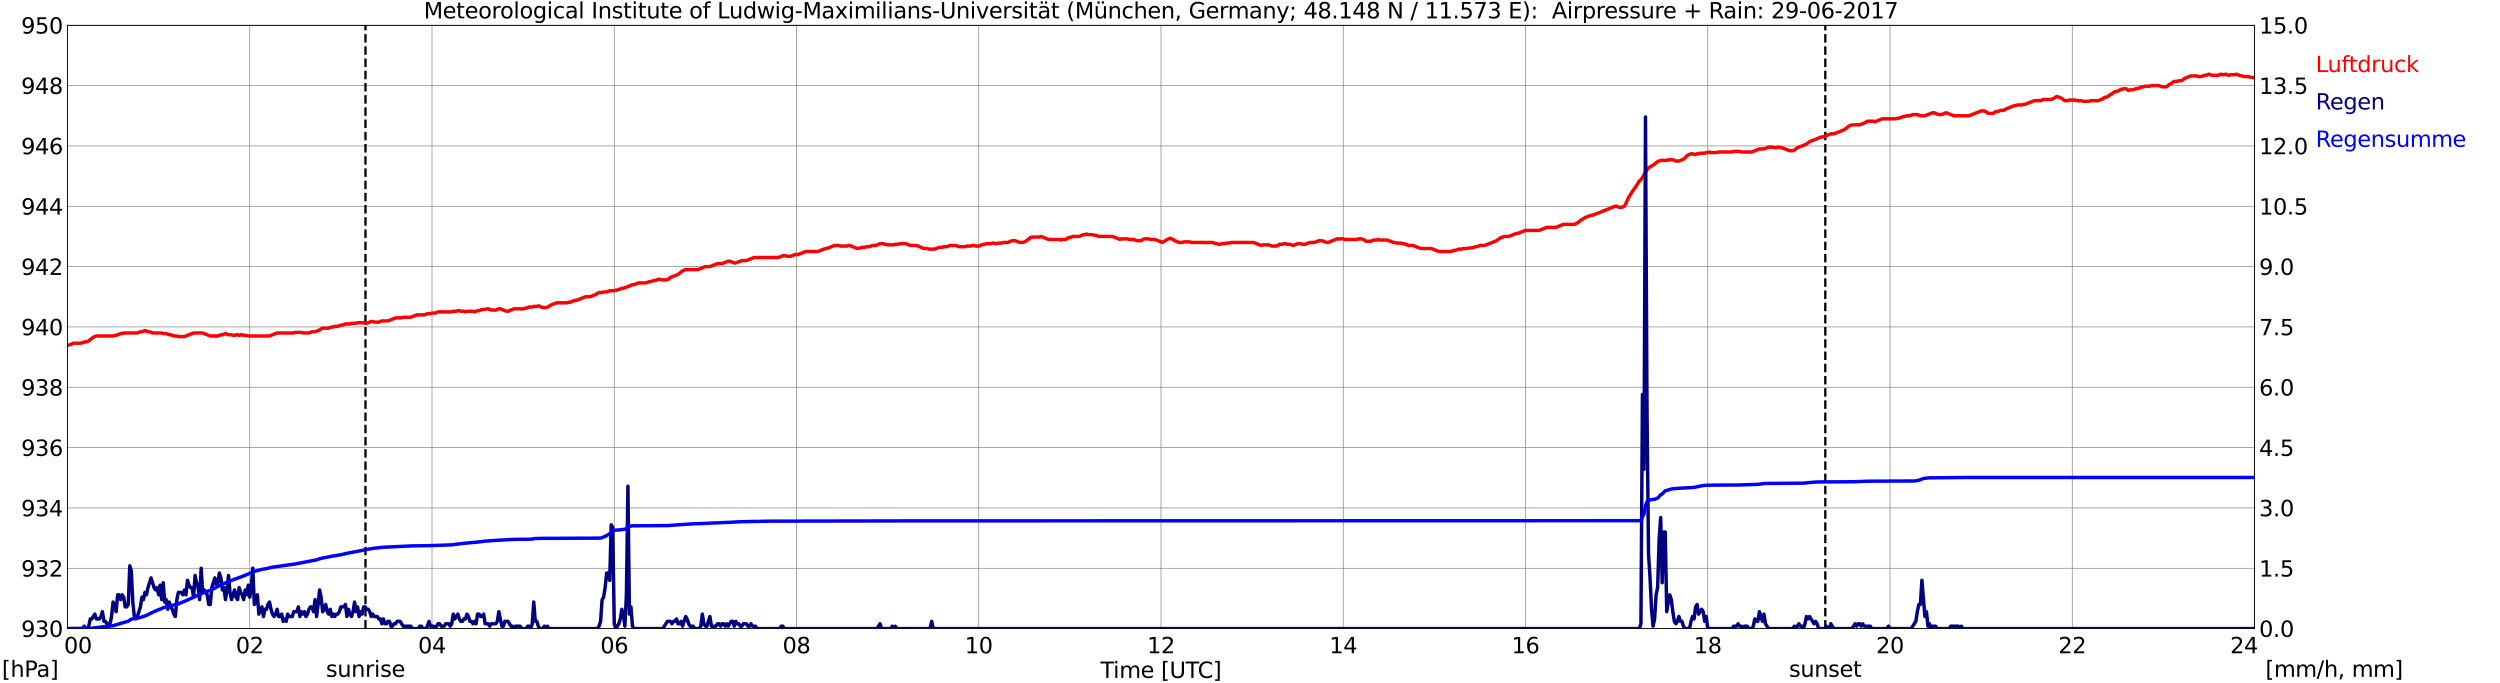 <?xml version="1.0" encoding="utf-8" standalone="no"?>
<!DOCTYPE svg PUBLIC "-//W3C//DTD SVG 1.1//EN"
  "http://www.w3.org/Graphics/SVG/1.1/DTD/svg11.dtd">
<svg xmlns:xlink="http://www.w3.org/1999/xlink" width="1085.4pt" height="296.64pt" viewBox="0 0 1085.4 296.64" xmlns="http://www.w3.org/2000/svg" version="1.1">
 <defs>
  <style type="text/css">*{stroke-linejoin: round; stroke-linecap: butt}</style>
 </defs>
 <g id="figure_1">
  <g id="patch_1">
   <path d="M 0 296.64 
L 1085.4 296.64 
L 1085.4 0 
L 0 0 
z
" style="fill: #ffffff"/>
  </g>
  <g id="axes_1">
   <g id="patch_2">
    <path d="M 29.306 272.909 
L 978.814 272.909 
L 978.814 10.976 
L 29.306 10.976 
z
" style="fill: #ffffff"/>
   </g>
   <g id="patch_3">
    <path d="M 978.814 272.909 
L 978.814 272.909 
L 978.814 10.976 
L 978.814 10.976 
z
" clip-path="url(#p48d686d4c4)" style="fill: #d3d3d3; opacity: 0.25; stroke: #d3d3d3; stroke-linejoin: miter"/>
   </g>
   <g id="matplotlib.axis_1">
    <g id="xtick_1">
     <g id="line2d_1">
      <path d="M 29.306 272.909 
L 29.306 10.976 
" clip-path="url(#p48d686d4c4)" style="fill: none; stroke: #808080; stroke-width: 0.3; stroke-linecap: square"/>
     </g>
     <g id="line2d_2"/>
     <g id="text_1">
      <!--    00 -->
      <g transform="translate(18.733 283.627) scale(0.095 -0.095)">
       <defs>
        <path id="DejaVuSans-20" transform="scale(0.016)"/>
        <path id="DejaVuSans-30" d="M 2034 4250 
Q 1547 4250 1301 3770 
Q 1056 3291 1056 2328 
Q 1056 1369 1301 889 
Q 1547 409 2034 409 
Q 2525 409 2770 889 
Q 3016 1369 3016 2328 
Q 3016 3291 2770 3770 
Q 2525 4250 2034 4250 
z
M 2034 4750 
Q 2819 4750 3233 4129 
Q 3647 3509 3647 2328 
Q 3647 1150 3233 529 
Q 2819 -91 2034 -91 
Q 1250 -91 836 529 
Q 422 1150 422 2328 
Q 422 3509 836 4129 
Q 1250 4750 2034 4750 
z
" transform="scale(0.016)"/>
       </defs>
       <use xlink:href="#DejaVuSans-20"/>
       <use xlink:href="#DejaVuSans-20" transform="translate(31.787 0)"/>
       <use xlink:href="#DejaVuSans-20" transform="translate(63.574 0)"/>
       <use xlink:href="#DejaVuSans-30" transform="translate(95.361 0)"/>
       <use xlink:href="#DejaVuSans-30" transform="translate(158.984 0)"/>
      </g>
     </g>
    </g>
    <g id="xtick_2">
     <g id="line2d_3">
      <path d="M 108.431 272.909 
L 108.431 10.976 
" clip-path="url(#p48d686d4c4)" style="fill: none; stroke: #808080; stroke-width: 0.3; stroke-linecap: square"/>
     </g>
     <g id="line2d_4"/>
     <g id="text_2">
      <!-- 02 -->
      <g transform="translate(102.387 283.627) scale(0.095 -0.095)">
       <defs>
        <path id="DejaVuSans-32" d="M 1228 531 
L 3431 531 
L 3431 0 
L 469 0 
L 469 531 
Q 828 903 1448 1529 
Q 2069 2156 2228 2338 
Q 2531 2678 2651 2914 
Q 2772 3150 2772 3378 
Q 2772 3750 2511 3984 
Q 2250 4219 1831 4219 
Q 1534 4219 1204 4116 
Q 875 4013 500 3803 
L 500 4441 
Q 881 4594 1212 4672 
Q 1544 4750 1819 4750 
Q 2544 4750 2975 4387 
Q 3406 4025 3406 3419 
Q 3406 3131 3298 2873 
Q 3191 2616 2906 2266 
Q 2828 2175 2409 1742 
Q 1991 1309 1228 531 
z
" transform="scale(0.016)"/>
       </defs>
       <use xlink:href="#DejaVuSans-30"/>
       <use xlink:href="#DejaVuSans-32" transform="translate(63.623 0)"/>
      </g>
     </g>
    </g>
    <g id="xtick_3">
     <g id="line2d_5">
      <path d="M 187.557 272.909 
L 187.557 10.976 
" clip-path="url(#p48d686d4c4)" style="fill: none; stroke: #808080; stroke-width: 0.3; stroke-linecap: square"/>
     </g>
     <g id="line2d_6"/>
     <g id="text_3">
      <!-- 04 -->
      <g transform="translate(181.513 283.627) scale(0.095 -0.095)">
       <defs>
        <path id="DejaVuSans-34" d="M 2419 4116 
L 825 1625 
L 2419 1625 
L 2419 4116 
z
M 2253 4666 
L 3047 4666 
L 3047 1625 
L 3713 1625 
L 3713 1100 
L 3047 1100 
L 3047 0 
L 2419 0 
L 2419 1100 
L 313 1100 
L 313 1709 
L 2253 4666 
z
" transform="scale(0.016)"/>
       </defs>
       <use xlink:href="#DejaVuSans-30"/>
       <use xlink:href="#DejaVuSans-34" transform="translate(63.623 0)"/>
      </g>
     </g>
    </g>
    <g id="xtick_4">
     <g id="line2d_7">
      <path d="M 266.683 272.909 
L 266.683 10.976 
" clip-path="url(#p48d686d4c4)" style="fill: none; stroke: #808080; stroke-width: 0.3; stroke-linecap: square"/>
     </g>
     <g id="line2d_8"/>
     <g id="text_4">
      <!-- 06 -->
      <g transform="translate(260.638 283.627) scale(0.095 -0.095)">
       <defs>
        <path id="DejaVuSans-36" d="M 2113 2584 
Q 1688 2584 1439 2293 
Q 1191 2003 1191 1497 
Q 1191 994 1439 701 
Q 1688 409 2113 409 
Q 2538 409 2786 701 
Q 3034 994 3034 1497 
Q 3034 2003 2786 2293 
Q 2538 2584 2113 2584 
z
M 3366 4563 
L 3366 3988 
Q 3128 4100 2886 4159 
Q 2644 4219 2406 4219 
Q 1781 4219 1451 3797 
Q 1122 3375 1075 2522 
Q 1259 2794 1537 2939 
Q 1816 3084 2150 3084 
Q 2853 3084 3261 2657 
Q 3669 2231 3669 1497 
Q 3669 778 3244 343 
Q 2819 -91 2113 -91 
Q 1303 -91 875 529 
Q 447 1150 447 2328 
Q 447 3434 972 4092 
Q 1497 4750 2381 4750 
Q 2619 4750 2861 4703 
Q 3103 4656 3366 4563 
z
" transform="scale(0.016)"/>
       </defs>
       <use xlink:href="#DejaVuSans-30"/>
       <use xlink:href="#DejaVuSans-36" transform="translate(63.623 0)"/>
      </g>
     </g>
    </g>
    <g id="xtick_5">
     <g id="line2d_9">
      <path d="M 345.808 272.909 
L 345.808 10.976 
" clip-path="url(#p48d686d4c4)" style="fill: none; stroke: #808080; stroke-width: 0.3; stroke-linecap: square"/>
     </g>
     <g id="line2d_10"/>
     <g id="text_5">
      <!-- 08 -->
      <g transform="translate(339.764 283.627) scale(0.095 -0.095)">
       <defs>
        <path id="DejaVuSans-38" d="M 2034 2216 
Q 1584 2216 1326 1975 
Q 1069 1734 1069 1313 
Q 1069 891 1326 650 
Q 1584 409 2034 409 
Q 2484 409 2743 651 
Q 3003 894 3003 1313 
Q 3003 1734 2745 1975 
Q 2488 2216 2034 2216 
z
M 1403 2484 
Q 997 2584 770 2862 
Q 544 3141 544 3541 
Q 544 4100 942 4425 
Q 1341 4750 2034 4750 
Q 2731 4750 3128 4425 
Q 3525 4100 3525 3541 
Q 3525 3141 3298 2862 
Q 3072 2584 2669 2484 
Q 3125 2378 3379 2068 
Q 3634 1759 3634 1313 
Q 3634 634 3220 271 
Q 2806 -91 2034 -91 
Q 1263 -91 848 271 
Q 434 634 434 1313 
Q 434 1759 690 2068 
Q 947 2378 1403 2484 
z
M 1172 3481 
Q 1172 3119 1398 2916 
Q 1625 2713 2034 2713 
Q 2441 2713 2670 2916 
Q 2900 3119 2900 3481 
Q 2900 3844 2670 4047 
Q 2441 4250 2034 4250 
Q 1625 4250 1398 4047 
Q 1172 3844 1172 3481 
z
" transform="scale(0.016)"/>
       </defs>
       <use xlink:href="#DejaVuSans-30"/>
       <use xlink:href="#DejaVuSans-38" transform="translate(63.623 0)"/>
      </g>
     </g>
    </g>
    <g id="xtick_6">
     <g id="line2d_11">
      <path d="M 424.934 272.909 
L 424.934 10.976 
" clip-path="url(#p48d686d4c4)" style="fill: none; stroke: #808080; stroke-width: 0.3; stroke-linecap: square"/>
     </g>
     <g id="line2d_12"/>
     <g id="text_6">
      <!-- 10 -->
      <g transform="translate(418.89 283.627) scale(0.095 -0.095)">
       <defs>
        <path id="DejaVuSans-31" d="M 794 531 
L 1825 531 
L 1825 4091 
L 703 3866 
L 703 4441 
L 1819 4666 
L 2450 4666 
L 2450 531 
L 3481 531 
L 3481 0 
L 794 0 
L 794 531 
z
" transform="scale(0.016)"/>
       </defs>
       <use xlink:href="#DejaVuSans-31"/>
       <use xlink:href="#DejaVuSans-30" transform="translate(63.623 0)"/>
      </g>
     </g>
    </g>
    <g id="xtick_7">
     <g id="line2d_13">
      <path d="M 504.06 272.909 
L 504.06 10.976 
" clip-path="url(#p48d686d4c4)" style="fill: none; stroke: #808080; stroke-width: 0.3; stroke-linecap: square"/>
     </g>
     <g id="line2d_14"/>
     <g id="text_7">
      <!-- 12 -->
      <g transform="translate(498.015 283.627) scale(0.095 -0.095)">
       <use xlink:href="#DejaVuSans-31"/>
       <use xlink:href="#DejaVuSans-32" transform="translate(63.623 0)"/>
      </g>
     </g>
    </g>
    <g id="xtick_8">
     <g id="line2d_15">
      <path d="M 583.185 272.909 
L 583.185 10.976 
" clip-path="url(#p48d686d4c4)" style="fill: none; stroke: #808080; stroke-width: 0.3; stroke-linecap: square"/>
     </g>
     <g id="line2d_16"/>
     <g id="text_8">
      <!-- 14 -->
      <g transform="translate(577.141 283.627) scale(0.095 -0.095)">
       <use xlink:href="#DejaVuSans-31"/>
       <use xlink:href="#DejaVuSans-34" transform="translate(63.623 0)"/>
      </g>
     </g>
    </g>
    <g id="xtick_9">
     <g id="line2d_17">
      <path d="M 662.311 272.909 
L 662.311 10.976 
" clip-path="url(#p48d686d4c4)" style="fill: none; stroke: #808080; stroke-width: 0.3; stroke-linecap: square"/>
     </g>
     <g id="line2d_18"/>
     <g id="text_9">
      <!-- 16 -->
      <g transform="translate(656.267 283.627) scale(0.095 -0.095)">
       <use xlink:href="#DejaVuSans-31"/>
       <use xlink:href="#DejaVuSans-36" transform="translate(63.623 0)"/>
      </g>
     </g>
    </g>
    <g id="xtick_10">
     <g id="line2d_19">
      <path d="M 741.437 272.909 
L 741.437 10.976 
" clip-path="url(#p48d686d4c4)" style="fill: none; stroke: #808080; stroke-width: 0.3; stroke-linecap: square"/>
     </g>
     <g id="line2d_20"/>
     <g id="text_10">
      <!-- 18 -->
      <g transform="translate(735.392 283.627) scale(0.095 -0.095)">
       <use xlink:href="#DejaVuSans-31"/>
       <use xlink:href="#DejaVuSans-38" transform="translate(63.623 0)"/>
      </g>
     </g>
    </g>
    <g id="xtick_11">
     <g id="line2d_21">
      <path d="M 820.562 272.909 
L 820.562 10.976 
" clip-path="url(#p48d686d4c4)" style="fill: none; stroke: #808080; stroke-width: 0.3; stroke-linecap: square"/>
     </g>
     <g id="line2d_22"/>
     <g id="text_11">
      <!-- 20 -->
      <g transform="translate(814.518 283.627) scale(0.095 -0.095)">
       <use xlink:href="#DejaVuSans-32"/>
       <use xlink:href="#DejaVuSans-30" transform="translate(63.623 0)"/>
      </g>
     </g>
    </g>
    <g id="xtick_12">
     <g id="line2d_23">
      <path d="M 899.688 272.909 
L 899.688 10.976 
" clip-path="url(#p48d686d4c4)" style="fill: none; stroke: #808080; stroke-width: 0.3; stroke-linecap: square"/>
     </g>
     <g id="line2d_24"/>
     <g id="text_12">
      <!-- 22 -->
      <g transform="translate(893.644 283.627) scale(0.095 -0.095)">
       <use xlink:href="#DejaVuSans-32"/>
       <use xlink:href="#DejaVuSans-32" transform="translate(63.623 0)"/>
      </g>
     </g>
    </g>
    <g id="xtick_13">
     <g id="line2d_25">
      <path d="M 978.814 272.909 
L 978.814 10.976 
" clip-path="url(#p48d686d4c4)" style="fill: none; stroke: #808080; stroke-width: 0.3; stroke-linecap: square"/>
     </g>
     <g id="line2d_26"/>
     <g id="text_13">
      <!-- 24    -->
      <g transform="translate(968.241 283.627) scale(0.095 -0.095)">
       <use xlink:href="#DejaVuSans-32"/>
       <use xlink:href="#DejaVuSans-34" transform="translate(63.623 0)"/>
       <use xlink:href="#DejaVuSans-20" transform="translate(127.246 0)"/>
       <use xlink:href="#DejaVuSans-20" transform="translate(159.033 0)"/>
       <use xlink:href="#DejaVuSans-20" transform="translate(190.82 0)"/>
      </g>
     </g>
    </g>
    <g id="text_14">
     <!-- Time [UTC] -->
     <g transform="translate(477.806 294.322) scale(0.095 -0.095)">
      <defs>
       <path id="DejaVuSans-54" d="M -19 4666 
L 3928 4666 
L 3928 4134 
L 2272 4134 
L 2272 0 
L 1638 0 
L 1638 4134 
L -19 4134 
L -19 4666 
z
" transform="scale(0.016)"/>
       <path id="DejaVuSans-69" d="M 603 3500 
L 1178 3500 
L 1178 0 
L 603 0 
L 603 3500 
z
M 603 4863 
L 1178 4863 
L 1178 4134 
L 603 4134 
L 603 4863 
z
" transform="scale(0.016)"/>
       <path id="DejaVuSans-6d" d="M 3328 2828 
Q 3544 3216 3844 3400 
Q 4144 3584 4550 3584 
Q 5097 3584 5394 3201 
Q 5691 2819 5691 2113 
L 5691 0 
L 5113 0 
L 5113 2094 
Q 5113 2597 4934 2840 
Q 4756 3084 4391 3084 
Q 3944 3084 3684 2787 
Q 3425 2491 3425 1978 
L 3425 0 
L 2847 0 
L 2847 2094 
Q 2847 2600 2669 2842 
Q 2491 3084 2119 3084 
Q 1678 3084 1418 2786 
Q 1159 2488 1159 1978 
L 1159 0 
L 581 0 
L 581 3500 
L 1159 3500 
L 1159 2956 
Q 1356 3278 1631 3431 
Q 1906 3584 2284 3584 
Q 2666 3584 2933 3390 
Q 3200 3197 3328 2828 
z
" transform="scale(0.016)"/>
       <path id="DejaVuSans-65" d="M 3597 1894 
L 3597 1613 
L 953 1613 
Q 991 1019 1311 708 
Q 1631 397 2203 397 
Q 2534 397 2845 478 
Q 3156 559 3463 722 
L 3463 178 
Q 3153 47 2828 -22 
Q 2503 -91 2169 -91 
Q 1331 -91 842 396 
Q 353 884 353 1716 
Q 353 2575 817 3079 
Q 1281 3584 2069 3584 
Q 2775 3584 3186 3129 
Q 3597 2675 3597 1894 
z
M 3022 2063 
Q 3016 2534 2758 2815 
Q 2500 3097 2075 3097 
Q 1594 3097 1305 2825 
Q 1016 2553 972 2059 
L 3022 2063 
z
" transform="scale(0.016)"/>
       <path id="DejaVuSans-5b" d="M 550 4863 
L 1875 4863 
L 1875 4416 
L 1125 4416 
L 1125 -397 
L 1875 -397 
L 1875 -844 
L 550 -844 
L 550 4863 
z
" transform="scale(0.016)"/>
       <path id="DejaVuSans-55" d="M 556 4666 
L 1191 4666 
L 1191 1831 
Q 1191 1081 1462 751 
Q 1734 422 2344 422 
Q 2950 422 3222 751 
Q 3494 1081 3494 1831 
L 3494 4666 
L 4128 4666 
L 4128 1753 
Q 4128 841 3676 375 
Q 3225 -91 2344 -91 
Q 1459 -91 1007 375 
Q 556 841 556 1753 
L 556 4666 
z
" transform="scale(0.016)"/>
       <path id="DejaVuSans-43" d="M 4122 4306 
L 4122 3641 
Q 3803 3938 3442 4084 
Q 3081 4231 2675 4231 
Q 1875 4231 1450 3742 
Q 1025 3253 1025 2328 
Q 1025 1406 1450 917 
Q 1875 428 2675 428 
Q 3081 428 3442 575 
Q 3803 722 4122 1019 
L 4122 359 
Q 3791 134 3420 21 
Q 3050 -91 2638 -91 
Q 1578 -91 968 557 
Q 359 1206 359 2328 
Q 359 3453 968 4101 
Q 1578 4750 2638 4750 
Q 3056 4750 3426 4639 
Q 3797 4528 4122 4306 
z
" transform="scale(0.016)"/>
       <path id="DejaVuSans-5d" d="M 1947 4863 
L 1947 -844 
L 622 -844 
L 622 -397 
L 1369 -397 
L 1369 4416 
L 622 4416 
L 622 4863 
L 1947 4863 
z
" transform="scale(0.016)"/>
      </defs>
      <use xlink:href="#DejaVuSans-54"/>
      <use xlink:href="#DejaVuSans-69" transform="translate(57.959 0)"/>
      <use xlink:href="#DejaVuSans-6d" transform="translate(85.742 0)"/>
      <use xlink:href="#DejaVuSans-65" transform="translate(183.154 0)"/>
      <use xlink:href="#DejaVuSans-20" transform="translate(244.678 0)"/>
      <use xlink:href="#DejaVuSans-5b" transform="translate(276.465 0)"/>
      <use xlink:href="#DejaVuSans-55" transform="translate(315.479 0)"/>
      <use xlink:href="#DejaVuSans-54" transform="translate(388.672 0)"/>
      <use xlink:href="#DejaVuSans-43" transform="translate(443.881 0)"/>
      <use xlink:href="#DejaVuSans-5d" transform="translate(513.705 0)"/>
     </g>
    </g>
   </g>
   <g id="matplotlib.axis_2">
    <g id="ytick_1">
     <g id="line2d_27">
      <path d="M 29.306 272.909 
L 978.814 272.909 
" clip-path="url(#p48d686d4c4)" style="fill: none; stroke: #808080; stroke-width: 0.3; stroke-linecap: square"/>
     </g>
     <g id="line2d_28"/>
     <g id="text_15">
      <!-- 930 -->
      <g transform="translate(9.173 276.518) scale(0.095 -0.095)">
       <defs>
        <path id="DejaVuSans-39" d="M 703 97 
L 703 672 
Q 941 559 1184 500 
Q 1428 441 1663 441 
Q 2288 441 2617 861 
Q 2947 1281 2994 2138 
Q 2813 1869 2534 1725 
Q 2256 1581 1919 1581 
Q 1219 1581 811 2004 
Q 403 2428 403 3163 
Q 403 3881 828 4315 
Q 1253 4750 1959 4750 
Q 2769 4750 3195 4129 
Q 3622 3509 3622 2328 
Q 3622 1225 3098 567 
Q 2575 -91 1691 -91 
Q 1453 -91 1209 -44 
Q 966 3 703 97 
z
M 1959 2075 
Q 2384 2075 2632 2365 
Q 2881 2656 2881 3163 
Q 2881 3666 2632 3958 
Q 2384 4250 1959 4250 
Q 1534 4250 1286 3958 
Q 1038 3666 1038 3163 
Q 1038 2656 1286 2365 
Q 1534 2075 1959 2075 
z
" transform="scale(0.016)"/>
        <path id="DejaVuSans-33" d="M 2597 2516 
Q 3050 2419 3304 2112 
Q 3559 1806 3559 1356 
Q 3559 666 3084 287 
Q 2609 -91 1734 -91 
Q 1441 -91 1130 -33 
Q 819 25 488 141 
L 488 750 
Q 750 597 1062 519 
Q 1375 441 1716 441 
Q 2309 441 2620 675 
Q 2931 909 2931 1356 
Q 2931 1769 2642 2001 
Q 2353 2234 1838 2234 
L 1294 2234 
L 1294 2753 
L 1863 2753 
Q 2328 2753 2575 2939 
Q 2822 3125 2822 3475 
Q 2822 3834 2567 4026 
Q 2313 4219 1838 4219 
Q 1578 4219 1281 4162 
Q 984 4106 628 3988 
L 628 4550 
Q 988 4650 1302 4700 
Q 1616 4750 1894 4750 
Q 2613 4750 3031 4423 
Q 3450 4097 3450 3541 
Q 3450 3153 3228 2886 
Q 3006 2619 2597 2516 
z
" transform="scale(0.016)"/>
       </defs>
       <use xlink:href="#DejaVuSans-39"/>
       <use xlink:href="#DejaVuSans-33" transform="translate(63.623 0)"/>
       <use xlink:href="#DejaVuSans-30" transform="translate(127.246 0)"/>
      </g>
     </g>
    </g>
    <g id="ytick_2">
     <g id="line2d_29">
      <path d="M 29.306 246.715 
L 978.814 246.715 
" clip-path="url(#p48d686d4c4)" style="fill: none; stroke: #808080; stroke-width: 0.3; stroke-linecap: square"/>
     </g>
     <g id="line2d_30"/>
     <g id="text_16">
      <!-- 932 -->
      <g transform="translate(9.173 250.325) scale(0.095 -0.095)">
       <use xlink:href="#DejaVuSans-39"/>
       <use xlink:href="#DejaVuSans-33" transform="translate(63.623 0)"/>
       <use xlink:href="#DejaVuSans-32" transform="translate(127.246 0)"/>
      </g>
     </g>
    </g>
    <g id="ytick_3">
     <g id="line2d_31">
      <path d="M 29.306 220.522 
L 978.814 220.522 
" clip-path="url(#p48d686d4c4)" style="fill: none; stroke: #808080; stroke-width: 0.3; stroke-linecap: square"/>
     </g>
     <g id="line2d_32"/>
     <g id="text_17">
      <!-- 934 -->
      <g transform="translate(9.173 224.131) scale(0.095 -0.095)">
       <use xlink:href="#DejaVuSans-39"/>
       <use xlink:href="#DejaVuSans-33" transform="translate(63.623 0)"/>
       <use xlink:href="#DejaVuSans-34" transform="translate(127.246 0)"/>
      </g>
     </g>
    </g>
    <g id="ytick_4">
     <g id="line2d_33">
      <path d="M 29.306 194.329 
L 978.814 194.329 
" clip-path="url(#p48d686d4c4)" style="fill: none; stroke: #808080; stroke-width: 0.3; stroke-linecap: square"/>
     </g>
     <g id="line2d_34"/>
     <g id="text_18">
      <!-- 936 -->
      <g transform="translate(9.173 197.938) scale(0.095 -0.095)">
       <use xlink:href="#DejaVuSans-39"/>
       <use xlink:href="#DejaVuSans-33" transform="translate(63.623 0)"/>
       <use xlink:href="#DejaVuSans-36" transform="translate(127.246 0)"/>
      </g>
     </g>
    </g>
    <g id="ytick_5">
     <g id="line2d_35">
      <path d="M 29.306 168.136 
L 978.814 168.136 
" clip-path="url(#p48d686d4c4)" style="fill: none; stroke: #808080; stroke-width: 0.3; stroke-linecap: square"/>
     </g>
     <g id="line2d_36"/>
     <g id="text_19">
      <!-- 938 -->
      <g transform="translate(9.173 171.745) scale(0.095 -0.095)">
       <use xlink:href="#DejaVuSans-39"/>
       <use xlink:href="#DejaVuSans-33" transform="translate(63.623 0)"/>
       <use xlink:href="#DejaVuSans-38" transform="translate(127.246 0)"/>
      </g>
     </g>
    </g>
    <g id="ytick_6">
     <g id="line2d_37">
      <path d="M 29.306 141.942 
L 978.814 141.942 
" clip-path="url(#p48d686d4c4)" style="fill: none; stroke: #808080; stroke-width: 0.3; stroke-linecap: square"/>
     </g>
     <g id="line2d_38"/>
     <g id="text_20">
      <!-- 940 -->
      <g transform="translate(9.173 145.551) scale(0.095 -0.095)">
       <use xlink:href="#DejaVuSans-39"/>
       <use xlink:href="#DejaVuSans-34" transform="translate(63.623 0)"/>
       <use xlink:href="#DejaVuSans-30" transform="translate(127.246 0)"/>
      </g>
     </g>
    </g>
    <g id="ytick_7">
     <g id="line2d_39">
      <path d="M 29.306 115.749 
L 978.814 115.749 
" clip-path="url(#p48d686d4c4)" style="fill: none; stroke: #808080; stroke-width: 0.3; stroke-linecap: square"/>
     </g>
     <g id="line2d_40"/>
     <g id="text_21">
      <!-- 942 -->
      <g transform="translate(9.173 119.358) scale(0.095 -0.095)">
       <use xlink:href="#DejaVuSans-39"/>
       <use xlink:href="#DejaVuSans-34" transform="translate(63.623 0)"/>
       <use xlink:href="#DejaVuSans-32" transform="translate(127.246 0)"/>
      </g>
     </g>
    </g>
    <g id="ytick_8">
     <g id="line2d_41">
      <path d="M 29.306 89.556 
L 978.814 89.556 
" clip-path="url(#p48d686d4c4)" style="fill: none; stroke: #808080; stroke-width: 0.3; stroke-linecap: square"/>
     </g>
     <g id="line2d_42"/>
     <g id="text_22">
      <!-- 944 -->
      <g transform="translate(9.173 93.165) scale(0.095 -0.095)">
       <use xlink:href="#DejaVuSans-39"/>
       <use xlink:href="#DejaVuSans-34" transform="translate(63.623 0)"/>
       <use xlink:href="#DejaVuSans-34" transform="translate(127.246 0)"/>
      </g>
     </g>
    </g>
    <g id="ytick_9">
     <g id="line2d_43">
      <path d="M 29.306 63.362 
L 978.814 63.362 
" clip-path="url(#p48d686d4c4)" style="fill: none; stroke: #808080; stroke-width: 0.3; stroke-linecap: square"/>
     </g>
     <g id="line2d_44"/>
     <g id="text_23">
      <!-- 946 -->
      <g transform="translate(9.173 66.972) scale(0.095 -0.095)">
       <use xlink:href="#DejaVuSans-39"/>
       <use xlink:href="#DejaVuSans-34" transform="translate(63.623 0)"/>
       <use xlink:href="#DejaVuSans-36" transform="translate(127.246 0)"/>
      </g>
     </g>
    </g>
    <g id="ytick_10">
     <g id="line2d_45">
      <path d="M 29.306 37.169 
L 978.814 37.169 
" clip-path="url(#p48d686d4c4)" style="fill: none; stroke: #808080; stroke-width: 0.3; stroke-linecap: square"/>
     </g>
     <g id="line2d_46"/>
     <g id="text_24">
      <!-- 948 -->
      <g transform="translate(9.173 40.778) scale(0.095 -0.095)">
       <use xlink:href="#DejaVuSans-39"/>
       <use xlink:href="#DejaVuSans-34" transform="translate(63.623 0)"/>
       <use xlink:href="#DejaVuSans-38" transform="translate(127.246 0)"/>
      </g>
     </g>
    </g>
    <g id="ytick_11">
     <g id="line2d_47">
      <path d="M 29.306 10.976 
L 978.814 10.976 
" clip-path="url(#p48d686d4c4)" style="fill: none; stroke: #808080; stroke-width: 0.3; stroke-linecap: square"/>
     </g>
     <g id="line2d_48"/>
     <g id="text_25">
      <!-- 950 -->
      <g transform="translate(9.173 14.585) scale(0.095 -0.095)">
       <defs>
        <path id="DejaVuSans-35" d="M 691 4666 
L 3169 4666 
L 3169 4134 
L 1269 4134 
L 1269 2991 
Q 1406 3038 1543 3061 
Q 1681 3084 1819 3084 
Q 2600 3084 3056 2656 
Q 3513 2228 3513 1497 
Q 3513 744 3044 326 
Q 2575 -91 1722 -91 
Q 1428 -91 1123 -41 
Q 819 9 494 109 
L 494 744 
Q 775 591 1075 516 
Q 1375 441 1709 441 
Q 2250 441 2565 725 
Q 2881 1009 2881 1497 
Q 2881 1984 2565 2268 
Q 2250 2553 1709 2553 
Q 1456 2553 1204 2497 
Q 953 2441 691 2322 
L 691 4666 
z
" transform="scale(0.016)"/>
       </defs>
       <use xlink:href="#DejaVuSans-39"/>
       <use xlink:href="#DejaVuSans-35" transform="translate(63.623 0)"/>
       <use xlink:href="#DejaVuSans-30" transform="translate(127.246 0)"/>
      </g>
     </g>
    </g>
   </g>
   <g id="line2d_49">
    <path d="M 158.676 272.909 
L 158.676 10.976 
" clip-path="url(#p48d686d4c4)" style="fill: none; stroke-dasharray: 3.7,1.6; stroke-dashoffset: 0; stroke: #000000"/>
   </g>
   <g id="line2d_50">
    <path d="M 792.473 272.909 
L 792.473 10.976 
" clip-path="url(#p48d686d4c4)" style="fill: none; stroke-dasharray: 3.7,1.6; stroke-dashoffset: 0; stroke: #000000"/>
   </g>
   <g id="line2d_51">
    <path d="M 29.306 149.8 
L 29.965 149.8 
L 31.943 149.014 
L 35.24 149.014 
L 36.559 148.491 
L 37.218 148.491 
L 38.537 147.967 
L 40.515 146.395 
L 41.834 145.871 
L 49.087 145.871 
L 49.747 145.609 
L 50.406 145.609 
L 52.384 144.824 
L 53.043 144.824 
L 53.703 144.562 
L 59.637 144.562 
L 60.956 144.038 
L 61.615 144.038 
L 62.934 143.514 
L 64.253 144.038 
L 64.912 144.038 
L 66.231 144.562 
L 70.187 144.562 
L 70.847 144.824 
L 72.166 144.824 
L 73.484 145.347 
L 74.144 145.347 
L 75.462 145.871 
L 76.781 145.871 
L 77.441 146.133 
L 80.078 146.133 
L 84.034 144.562 
L 87.991 144.562 
L 91.288 145.871 
L 94.584 145.871 
L 95.903 145.347 
L 96.563 145.347 
L 97.881 144.824 
L 99.2 145.347 
L 100.519 145.347 
L 101.178 145.609 
L 101.838 145.609 
L 102.497 145.347 
L 103.156 145.347 
L 103.816 145.609 
L 104.475 145.347 
L 105.135 145.347 
L 105.794 145.609 
L 107.113 145.609 
L 107.772 145.871 
L 117.003 145.871 
L 120.3 144.562 
L 127.553 144.562 
L 128.213 144.3 
L 130.85 144.3 
L 131.51 144.562 
L 134.147 144.562 
L 135.466 144.038 
L 136.785 144.038 
L 138.763 143.252 
L 139.422 142.728 
L 140.082 142.466 
L 142.719 142.466 
L 144.038 141.942 
L 144.697 141.942 
L 145.357 141.68 
L 146.676 141.68 
L 147.994 141.156 
L 148.654 141.156 
L 149.972 140.633 
L 151.951 140.633 
L 152.61 140.371 
L 154.588 140.371 
L 155.247 140.109 
L 157.885 140.109 
L 158.544 140.371 
L 159.204 140.371 
L 161.182 139.585 
L 161.841 139.585 
L 162.501 139.847 
L 164.479 139.847 
L 165.798 139.323 
L 168.435 139.323 
L 171.732 138.013 
L 174.37 138.013 
L 175.029 137.751 
L 178.326 137.751 
L 180.963 136.704 
L 184.26 136.704 
L 185.579 136.18 
L 186.898 136.18 
L 187.557 135.918 
L 188.876 135.918 
L 190.195 135.394 
L 196.129 135.394 
L 196.788 135.132 
L 198.107 135.132 
L 198.767 134.87 
L 199.426 134.87 
L 200.085 135.132 
L 201.404 135.132 
L 202.063 135.394 
L 202.723 135.132 
L 205.36 135.132 
L 206.02 135.394 
L 207.339 134.87 
L 207.998 134.87 
L 209.317 134.346 
L 210.635 134.346 
L 211.295 134.084 
L 211.954 134.084 
L 213.273 134.608 
L 215.251 134.608 
L 216.57 134.084 
L 217.229 134.084 
L 219.867 135.132 
L 220.526 135.132 
L 223.164 134.084 
L 227.12 134.084 
L 227.779 133.822 
L 228.439 133.822 
L 229.757 133.298 
L 231.076 133.298 
L 231.736 133.037 
L 233.054 133.037 
L 233.714 132.775 
L 235.692 133.56 
L 237.011 133.56 
L 238.329 133.037 
L 238.989 132.513 
L 241.626 131.465 
L 246.242 131.465 
L 246.901 131.203 
L 247.561 131.203 
L 249.539 130.417 
L 250.198 130.417 
L 254.155 128.846 
L 256.133 128.846 
L 258.77 127.798 
L 259.43 127.274 
L 260.089 127.012 
L 261.408 127.012 
L 262.067 126.75 
L 263.386 126.75 
L 264.705 126.226 
L 266.683 126.226 
L 267.342 125.964 
L 268.002 125.964 
L 269.98 125.179 
L 270.639 125.179 
L 274.595 123.607 
L 275.255 123.607 
L 277.233 122.821 
L 280.53 122.821 
L 281.849 122.297 
L 282.508 122.297 
L 283.827 121.773 
L 284.486 121.773 
L 285.805 121.25 
L 286.464 121.25 
L 287.124 121.511 
L 289.761 121.511 
L 291.08 120.464 
L 294.377 119.154 
L 296.355 117.582 
L 297.674 117.059 
L 302.949 117.059 
L 306.246 115.749 
L 308.224 115.749 
L 311.521 114.439 
L 313.499 114.439 
L 316.136 113.392 
L 316.796 113.392 
L 318.774 114.177 
L 319.433 114.177 
L 322.071 113.13 
L 324.049 113.13 
L 327.346 111.82 
L 337.896 111.82 
L 339.874 111.034 
L 341.193 111.034 
L 341.852 111.296 
L 343.171 111.296 
L 345.149 110.51 
L 346.468 110.51 
L 349.765 109.201 
L 355.04 109.201 
L 358.337 107.891 
L 358.996 107.891 
L 362.293 106.581 
L 364.271 106.581 
L 364.93 106.843 
L 367.568 106.843 
L 368.227 106.581 
L 368.887 106.581 
L 372.184 107.891 
L 372.843 107.891 
L 374.162 107.367 
L 375.481 107.367 
L 376.14 107.105 
L 377.459 107.105 
L 378.777 106.581 
L 380.096 106.581 
L 382.074 105.795 
L 383.393 105.795 
L 384.053 106.057 
L 384.712 106.057 
L 385.371 106.319 
L 388.009 106.319 
L 388.668 106.057 
L 389.987 106.057 
L 390.646 105.795 
L 393.284 105.795 
L 395.262 106.581 
L 397.899 106.581 
L 401.196 107.891 
L 402.515 107.891 
L 403.175 108.153 
L 405.812 108.153 
L 407.79 107.367 
L 409.109 107.367 
L 409.768 107.105 
L 411.087 107.105 
L 412.406 106.581 
L 415.043 106.581 
L 416.362 107.105 
L 419 107.105 
L 419.659 106.843 
L 421.637 106.843 
L 422.297 106.581 
L 422.956 106.581 
L 423.615 106.843 
L 424.934 106.843 
L 426.912 106.057 
L 427.572 106.057 
L 428.231 105.795 
L 430.209 105.795 
L 430.869 105.534 
L 431.528 105.534 
L 432.187 105.795 
L 432.847 105.795 
L 433.506 105.534 
L 434.825 105.534 
L 435.484 105.272 
L 437.462 105.272 
L 439.44 104.486 
L 440.759 104.486 
L 442.737 105.272 
L 444.056 105.272 
L 445.375 104.748 
L 447.353 103.176 
L 448.012 102.914 
L 451.309 102.914 
L 451.969 102.652 
L 455.266 103.962 
L 459.881 103.962 
L 460.541 104.224 
L 461.2 103.962 
L 462.519 103.962 
L 463.178 103.7 
L 463.838 103.176 
L 464.497 103.176 
L 465.816 102.652 
L 468.453 102.652 
L 470.431 101.866 
L 471.091 101.866 
L 471.75 101.605 
L 472.409 101.866 
L 474.388 101.866 
L 475.047 102.128 
L 475.706 102.128 
L 477.025 102.652 
L 482.96 102.652 
L 486.256 103.962 
L 486.916 103.7 
L 489.553 103.7 
L 490.213 103.962 
L 492.191 103.962 
L 493.51 104.486 
L 495.488 104.486 
L 496.147 103.962 
L 496.807 103.7 
L 498.785 103.7 
L 499.444 103.962 
L 501.422 103.962 
L 504.719 105.272 
L 505.379 104.748 
L 506.038 104.486 
L 506.697 103.962 
L 508.016 103.438 
L 509.335 103.962 
L 509.994 104.486 
L 511.972 105.272 
L 513.291 105.272 
L 513.95 105.01 
L 516.588 105.01 
L 517.247 105.272 
L 526.479 105.272 
L 527.797 105.795 
L 528.457 105.795 
L 529.116 106.057 
L 529.776 106.057 
L 530.435 105.795 
L 531.754 105.795 
L 532.413 105.534 
L 533.732 105.534 
L 534.391 105.272 
L 544.282 105.272 
L 547.579 106.581 
L 548.238 106.319 
L 550.876 106.319 
L 552.195 106.843 
L 554.173 106.843 
L 554.832 106.581 
L 555.491 106.057 
L 556.81 106.057 
L 557.47 105.795 
L 558.129 105.795 
L 558.788 106.057 
L 560.107 106.057 
L 561.426 106.581 
L 563.404 105.795 
L 564.723 105.795 
L 565.382 106.057 
L 566.701 106.057 
L 568.679 105.272 
L 570.657 105.272 
L 572.635 104.486 
L 573.954 104.486 
L 575.932 105.272 
L 576.592 105.272 
L 580.548 103.7 
L 583.185 103.7 
L 583.845 103.962 
L 589.12 103.962 
L 589.779 103.7 
L 591.098 103.7 
L 592.417 104.224 
L 593.076 104.748 
L 595.054 104.748 
L 596.373 104.224 
L 597.692 104.224 
L 598.351 103.962 
L 599.011 104.224 
L 602.307 104.224 
L 604.945 105.272 
L 605.604 105.272 
L 606.264 105.534 
L 608.242 105.534 
L 608.901 105.795 
L 609.561 105.795 
L 611.539 106.581 
L 613.517 106.581 
L 616.814 107.891 
L 621.429 107.891 
L 624.726 109.201 
L 630.001 109.201 
L 631.32 108.677 
L 631.98 108.677 
L 633.298 108.153 
L 634.617 108.153 
L 635.276 107.891 
L 637.255 107.891 
L 637.914 107.629 
L 639.233 107.629 
L 640.552 107.105 
L 641.211 107.105 
L 642.53 106.581 
L 644.508 106.581 
L 649.783 104.486 
L 651.102 103.438 
L 653.08 102.652 
L 655.058 102.652 
L 658.355 101.343 
L 659.014 101.343 
L 662.311 100.033 
L 668.246 100.033 
L 671.542 98.723 
L 675.499 98.723 
L 678.796 97.414 
L 683.411 97.414 
L 684.73 96.89 
L 686.708 95.318 
L 687.368 95.056 
L 688.027 94.532 
L 690.664 93.485 
L 691.324 93.485 
L 701.215 89.556 
L 701.874 89.556 
L 703.193 90.079 
L 703.852 90.079 
L 705.171 89.556 
L 705.83 88.508 
L 707.149 85.627 
L 709.127 82.483 
L 709.786 81.698 
L 711.765 78.554 
L 712.424 78.031 
L 715.721 72.792 
L 716.38 72.53 
L 717.04 72.006 
L 717.699 71.744 
L 719.677 70.173 
L 720.996 69.649 
L 723.633 69.649 
L 724.293 69.387 
L 726.271 69.387 
L 727.59 69.911 
L 728.909 69.911 
L 730.887 69.125 
L 731.546 68.601 
L 732.205 67.815 
L 732.865 67.291 
L 734.184 66.767 
L 734.843 66.767 
L 735.502 67.029 
L 736.162 67.029 
L 736.821 66.767 
L 737.48 66.767 
L 738.14 66.506 
L 740.118 66.506 
L 740.777 66.244 
L 741.437 66.244 
L 742.096 65.982 
L 742.756 66.244 
L 745.393 66.244 
L 746.052 65.982 
L 751.987 65.982 
L 752.646 65.72 
L 755.284 65.72 
L 755.943 65.982 
L 760.559 65.982 
L 763.856 64.672 
L 765.834 64.672 
L 767.812 63.886 
L 769.79 63.886 
L 770.449 64.148 
L 771.109 64.148 
L 771.768 63.886 
L 772.428 63.886 
L 773.087 64.148 
L 773.746 64.148 
L 777.043 65.458 
L 778.362 65.458 
L 779.021 65.196 
L 780.34 64.148 
L 784.296 62.577 
L 785.615 61.529 
L 790.89 59.433 
L 791.55 59.433 
L 794.847 58.124 
L 796.165 58.124 
L 800.781 56.29 
L 802.759 54.719 
L 804.078 54.195 
L 807.375 54.195 
L 810.012 53.147 
L 810.672 52.623 
L 813.309 52.623 
L 813.969 52.885 
L 817.265 51.575 
L 823.2 51.575 
L 823.859 51.313 
L 824.519 51.313 
L 826.497 50.528 
L 827.156 50.528 
L 827.816 50.266 
L 829.134 50.266 
L 830.453 49.742 
L 832.431 49.742 
L 833.75 50.266 
L 835.728 50.266 
L 839.025 48.956 
L 839.684 48.956 
L 841.663 49.742 
L 842.981 49.742 
L 844.959 48.956 
L 848.256 50.266 
L 854.85 50.266 
L 860.125 48.17 
L 861.444 48.17 
L 862.103 48.432 
L 862.763 48.956 
L 863.422 49.218 
L 865.4 49.218 
L 866.06 48.694 
L 866.719 48.432 
L 867.378 48.432 
L 868.697 47.908 
L 870.016 47.908 
L 870.675 47.384 
L 874.632 45.813 
L 875.291 45.813 
L 875.95 45.551 
L 877.929 45.551 
L 878.588 45.289 
L 879.247 45.289 
L 883.204 43.717 
L 885.841 43.717 
L 887.16 43.193 
L 890.457 43.193 
L 891.775 42.67 
L 892.435 42.146 
L 893.094 41.884 
L 895.072 42.67 
L 896.391 43.717 
L 897.71 43.717 
L 898.369 43.455 
L 901.007 43.455 
L 901.666 43.717 
L 903.644 43.717 
L 904.304 43.979 
L 906.941 43.979 
L 907.601 43.717 
L 910.898 43.717 
L 912.876 42.932 
L 913.535 42.408 
L 914.194 42.146 
L 914.854 42.146 
L 916.173 41.098 
L 916.832 40.836 
L 918.151 39.788 
L 918.81 39.788 
L 920.129 39.264 
L 920.788 38.741 
L 921.448 38.741 
L 922.107 38.479 
L 922.766 38.479 
L 923.426 38.741 
L 924.085 39.264 
L 924.745 39.003 
L 926.063 39.003 
L 927.382 38.479 
L 928.041 38.479 
L 930.02 37.693 
L 930.679 37.693 
L 931.338 37.431 
L 933.316 37.431 
L 933.976 37.169 
L 937.273 37.169 
L 938.592 37.693 
L 940.57 37.693 
L 941.888 36.645 
L 942.548 36.383 
L 943.867 35.335 
L 945.185 35.335 
L 945.845 35.074 
L 947.163 35.074 
L 948.482 34.026 
L 951.12 32.978 
L 953.757 32.978 
L 954.417 33.24 
L 955.735 33.24 
L 957.054 32.716 
L 957.714 32.716 
L 959.032 32.192 
L 960.351 32.716 
L 962.989 32.716 
L 964.307 32.192 
L 964.967 32.454 
L 965.626 32.454 
L 966.285 32.192 
L 967.604 32.716 
L 968.264 32.454 
L 970.242 32.454 
L 970.901 32.192 
L 972.879 32.978 
L 973.539 32.978 
L 974.198 33.24 
L 976.176 33.24 
L 976.836 33.502 
L 978.154 33.677 
L 978.154 33.677 
" clip-path="url(#p48d686d4c4)" style="fill: none; stroke: #ff0000; stroke-width: 1.5; stroke-linecap: square"/>
   </g>
   <g id="patch_4">
    <path d="M 29.306 272.909 
L 29.306 10.976 
" style="fill: none; stroke: #000000; stroke-width: 0.3; stroke-linejoin: miter; stroke-linecap: square"/>
   </g>
   <g id="patch_5">
    <path d="M 978.814 272.909 
L 978.814 10.976 
" style="fill: none; stroke: #000000; stroke-width: 0.3; stroke-linejoin: miter; stroke-linecap: square"/>
   </g>
   <g id="patch_6">
    <path d="M 29.306 272.909 
L 978.814 272.909 
" style="fill: none; stroke: #000000; stroke-width: 0.3; stroke-linejoin: miter; stroke-linecap: square"/>
   </g>
   <g id="patch_7">
    <path d="M 29.306 10.976 
L 978.814 10.976 
" style="fill: none; stroke: #000000; stroke-width: 0.3; stroke-linejoin: miter; stroke-linecap: square"/>
   </g>
   <g id="text_26">
    <!-- sunrise -->
    <g transform="translate(141.512 293.863) scale(0.095 -0.095)">
     <defs>
      <path id="DejaVuSans-73" d="M 2834 3397 
L 2834 2853 
Q 2591 2978 2328 3040 
Q 2066 3103 1784 3103 
Q 1356 3103 1142 2972 
Q 928 2841 928 2578 
Q 928 2378 1081 2264 
Q 1234 2150 1697 2047 
L 1894 2003 
Q 2506 1872 2764 1633 
Q 3022 1394 3022 966 
Q 3022 478 2636 193 
Q 2250 -91 1575 -91 
Q 1294 -91 989 -36 
Q 684 19 347 128 
L 347 722 
Q 666 556 975 473 
Q 1284 391 1588 391 
Q 1994 391 2212 530 
Q 2431 669 2431 922 
Q 2431 1156 2273 1281 
Q 2116 1406 1581 1522 
L 1381 1569 
Q 847 1681 609 1914 
Q 372 2147 372 2553 
Q 372 3047 722 3315 
Q 1072 3584 1716 3584 
Q 2034 3584 2315 3537 
Q 2597 3491 2834 3397 
z
" transform="scale(0.016)"/>
      <path id="DejaVuSans-75" d="M 544 1381 
L 544 3500 
L 1119 3500 
L 1119 1403 
Q 1119 906 1312 657 
Q 1506 409 1894 409 
Q 2359 409 2629 706 
Q 2900 1003 2900 1516 
L 2900 3500 
L 3475 3500 
L 3475 0 
L 2900 0 
L 2900 538 
Q 2691 219 2414 64 
Q 2138 -91 1772 -91 
Q 1169 -91 856 284 
Q 544 659 544 1381 
z
M 1991 3584 
L 1991 3584 
z
" transform="scale(0.016)"/>
      <path id="DejaVuSans-6e" d="M 3513 2113 
L 3513 0 
L 2938 0 
L 2938 2094 
Q 2938 2591 2744 2837 
Q 2550 3084 2163 3084 
Q 1697 3084 1428 2787 
Q 1159 2491 1159 1978 
L 1159 0 
L 581 0 
L 581 3500 
L 1159 3500 
L 1159 2956 
Q 1366 3272 1645 3428 
Q 1925 3584 2291 3584 
Q 2894 3584 3203 3211 
Q 3513 2838 3513 2113 
z
" transform="scale(0.016)"/>
      <path id="DejaVuSans-72" d="M 2631 2963 
Q 2534 3019 2420 3045 
Q 2306 3072 2169 3072 
Q 1681 3072 1420 2755 
Q 1159 2438 1159 1844 
L 1159 0 
L 581 0 
L 581 3500 
L 1159 3500 
L 1159 2956 
Q 1341 3275 1631 3429 
Q 1922 3584 2338 3584 
Q 2397 3584 2469 3576 
Q 2541 3569 2628 3553 
L 2631 2963 
z
" transform="scale(0.016)"/>
     </defs>
     <use xlink:href="#DejaVuSans-73"/>
     <use xlink:href="#DejaVuSans-75" transform="translate(52.1 0)"/>
     <use xlink:href="#DejaVuSans-6e" transform="translate(115.479 0)"/>
     <use xlink:href="#DejaVuSans-72" transform="translate(178.857 0)"/>
     <use xlink:href="#DejaVuSans-69" transform="translate(219.971 0)"/>
     <use xlink:href="#DejaVuSans-73" transform="translate(247.754 0)"/>
     <use xlink:href="#DejaVuSans-65" transform="translate(299.854 0)"/>
    </g>
   </g>
   <g id="text_27">
    <!-- sunset -->
    <g transform="translate(776.718 293.863) scale(0.095 -0.095)">
     <defs>
      <path id="DejaVuSans-74" d="M 1172 4494 
L 1172 3500 
L 2356 3500 
L 2356 3053 
L 1172 3053 
L 1172 1153 
Q 1172 725 1289 603 
Q 1406 481 1766 481 
L 2356 481 
L 2356 0 
L 1766 0 
Q 1100 0 847 248 
Q 594 497 594 1153 
L 594 3053 
L 172 3053 
L 172 3500 
L 594 3500 
L 594 4494 
L 1172 4494 
z
" transform="scale(0.016)"/>
     </defs>
     <use xlink:href="#DejaVuSans-73"/>
     <use xlink:href="#DejaVuSans-75" transform="translate(52.1 0)"/>
     <use xlink:href="#DejaVuSans-6e" transform="translate(115.479 0)"/>
     <use xlink:href="#DejaVuSans-73" transform="translate(178.857 0)"/>
     <use xlink:href="#DejaVuSans-65" transform="translate(230.957 0)"/>
     <use xlink:href="#DejaVuSans-74" transform="translate(292.48 0)"/>
    </g>
   </g>
   <g id="text_28">
    <!-- [hPa] -->
    <g transform="translate(0.821 293.863) scale(0.095 -0.095)">
     <defs>
      <path id="DejaVuSans-68" d="M 3513 2113 
L 3513 0 
L 2938 0 
L 2938 2094 
Q 2938 2591 2744 2837 
Q 2550 3084 2163 3084 
Q 1697 3084 1428 2787 
Q 1159 2491 1159 1978 
L 1159 0 
L 581 0 
L 581 4863 
L 1159 4863 
L 1159 2956 
Q 1366 3272 1645 3428 
Q 1925 3584 2291 3584 
Q 2894 3584 3203 3211 
Q 3513 2838 3513 2113 
z
" transform="scale(0.016)"/>
      <path id="DejaVuSans-50" d="M 1259 4147 
L 1259 2394 
L 2053 2394 
Q 2494 2394 2734 2622 
Q 2975 2850 2975 3272 
Q 2975 3691 2734 3919 
Q 2494 4147 2053 4147 
L 1259 4147 
z
M 628 4666 
L 2053 4666 
Q 2838 4666 3239 4311 
Q 3641 3956 3641 3272 
Q 3641 2581 3239 2228 
Q 2838 1875 2053 1875 
L 1259 1875 
L 1259 0 
L 628 0 
L 628 4666 
z
" transform="scale(0.016)"/>
      <path id="DejaVuSans-61" d="M 2194 1759 
Q 1497 1759 1228 1600 
Q 959 1441 959 1056 
Q 959 750 1161 570 
Q 1363 391 1709 391 
Q 2188 391 2477 730 
Q 2766 1069 2766 1631 
L 2766 1759 
L 2194 1759 
z
M 3341 1997 
L 3341 0 
L 2766 0 
L 2766 531 
Q 2569 213 2275 61 
Q 1981 -91 1556 -91 
Q 1019 -91 701 211 
Q 384 513 384 1019 
Q 384 1609 779 1909 
Q 1175 2209 1959 2209 
L 2766 2209 
L 2766 2266 
Q 2766 2663 2505 2880 
Q 2244 3097 1772 3097 
Q 1472 3097 1187 3025 
Q 903 2953 641 2809 
L 641 3341 
Q 956 3463 1253 3523 
Q 1550 3584 1831 3584 
Q 2591 3584 2966 3190 
Q 3341 2797 3341 1997 
z
" transform="scale(0.016)"/>
     </defs>
     <use xlink:href="#DejaVuSans-5b"/>
     <use xlink:href="#DejaVuSans-68" transform="translate(39.014 0)"/>
     <use xlink:href="#DejaVuSans-50" transform="translate(102.393 0)"/>
     <use xlink:href="#DejaVuSans-61" transform="translate(158.195 0)"/>
     <use xlink:href="#DejaVuSans-5d" transform="translate(219.475 0)"/>
    </g>
   </g>
   <g id="text_29">
    <!-- Luftdruck -->
    <g style="fill: #ff0000" transform="translate(1005.4 31.291) scale(0.095 -0.095)">
     <defs>
      <path id="DejaVuSans-4c" d="M 628 4666 
L 1259 4666 
L 1259 531 
L 3531 531 
L 3531 0 
L 628 0 
L 628 4666 
z
" transform="scale(0.016)"/>
      <path id="DejaVuSans-66" d="M 2375 4863 
L 2375 4384 
L 1825 4384 
Q 1516 4384 1395 4259 
Q 1275 4134 1275 3809 
L 1275 3500 
L 2222 3500 
L 2222 3053 
L 1275 3053 
L 1275 0 
L 697 0 
L 697 3053 
L 147 3053 
L 147 3500 
L 697 3500 
L 697 3744 
Q 697 4328 969 4595 
Q 1241 4863 1831 4863 
L 2375 4863 
z
" transform="scale(0.016)"/>
      <path id="DejaVuSans-64" d="M 2906 2969 
L 2906 4863 
L 3481 4863 
L 3481 0 
L 2906 0 
L 2906 525 
Q 2725 213 2448 61 
Q 2172 -91 1784 -91 
Q 1150 -91 751 415 
Q 353 922 353 1747 
Q 353 2572 751 3078 
Q 1150 3584 1784 3584 
Q 2172 3584 2448 3432 
Q 2725 3281 2906 2969 
z
M 947 1747 
Q 947 1113 1208 752 
Q 1469 391 1925 391 
Q 2381 391 2643 752 
Q 2906 1113 2906 1747 
Q 2906 2381 2643 2742 
Q 2381 3103 1925 3103 
Q 1469 3103 1208 2742 
Q 947 2381 947 1747 
z
" transform="scale(0.016)"/>
      <path id="DejaVuSans-63" d="M 3122 3366 
L 3122 2828 
Q 2878 2963 2633 3030 
Q 2388 3097 2138 3097 
Q 1578 3097 1268 2742 
Q 959 2388 959 1747 
Q 959 1106 1268 751 
Q 1578 397 2138 397 
Q 2388 397 2633 464 
Q 2878 531 3122 666 
L 3122 134 
Q 2881 22 2623 -34 
Q 2366 -91 2075 -91 
Q 1284 -91 818 406 
Q 353 903 353 1747 
Q 353 2603 823 3093 
Q 1294 3584 2113 3584 
Q 2378 3584 2631 3529 
Q 2884 3475 3122 3366 
z
" transform="scale(0.016)"/>
      <path id="DejaVuSans-6b" d="M 581 4863 
L 1159 4863 
L 1159 1991 
L 2875 3500 
L 3609 3500 
L 1753 1863 
L 3688 0 
L 2938 0 
L 1159 1709 
L 1159 0 
L 581 0 
L 581 4863 
z
" transform="scale(0.016)"/>
     </defs>
     <use xlink:href="#DejaVuSans-4c"/>
     <use xlink:href="#DejaVuSans-75" transform="translate(53.963 0)"/>
     <use xlink:href="#DejaVuSans-66" transform="translate(117.342 0)"/>
     <use xlink:href="#DejaVuSans-74" transform="translate(150.797 0)"/>
     <use xlink:href="#DejaVuSans-64" transform="translate(190.006 0)"/>
     <use xlink:href="#DejaVuSans-72" transform="translate(253.482 0)"/>
     <use xlink:href="#DejaVuSans-75" transform="translate(294.596 0)"/>
     <use xlink:href="#DejaVuSans-63" transform="translate(357.975 0)"/>
     <use xlink:href="#DejaVuSans-6b" transform="translate(412.955 0)"/>
    </g>
   </g>
   <g id="text_30">
    <!-- Regen -->
    <g style="fill: #000080" transform="translate(1005.4 47.531) scale(0.095 -0.095)">
     <defs>
      <path id="DejaVuSans-52" d="M 2841 2188 
Q 3044 2119 3236 1894 
Q 3428 1669 3622 1275 
L 4263 0 
L 3584 0 
L 2988 1197 
Q 2756 1666 2539 1819 
Q 2322 1972 1947 1972 
L 1259 1972 
L 1259 0 
L 628 0 
L 628 4666 
L 2053 4666 
Q 2853 4666 3247 4331 
Q 3641 3997 3641 3322 
Q 3641 2881 3436 2590 
Q 3231 2300 2841 2188 
z
M 1259 4147 
L 1259 2491 
L 2053 2491 
Q 2509 2491 2742 2702 
Q 2975 2913 2975 3322 
Q 2975 3731 2742 3939 
Q 2509 4147 2053 4147 
L 1259 4147 
z
" transform="scale(0.016)"/>
      <path id="DejaVuSans-67" d="M 2906 1791 
Q 2906 2416 2648 2759 
Q 2391 3103 1925 3103 
Q 1463 3103 1205 2759 
Q 947 2416 947 1791 
Q 947 1169 1205 825 
Q 1463 481 1925 481 
Q 2391 481 2648 825 
Q 2906 1169 2906 1791 
z
M 3481 434 
Q 3481 -459 3084 -895 
Q 2688 -1331 1869 -1331 
Q 1566 -1331 1297 -1286 
Q 1028 -1241 775 -1147 
L 775 -588 
Q 1028 -725 1275 -790 
Q 1522 -856 1778 -856 
Q 2344 -856 2625 -561 
Q 2906 -266 2906 331 
L 2906 616 
Q 2728 306 2450 153 
Q 2172 0 1784 0 
Q 1141 0 747 490 
Q 353 981 353 1791 
Q 353 2603 747 3093 
Q 1141 3584 1784 3584 
Q 2172 3584 2450 3431 
Q 2728 3278 2906 2969 
L 2906 3500 
L 3481 3500 
L 3481 434 
z
" transform="scale(0.016)"/>
     </defs>
     <use xlink:href="#DejaVuSans-52"/>
     <use xlink:href="#DejaVuSans-65" transform="translate(64.982 0)"/>
     <use xlink:href="#DejaVuSans-67" transform="translate(126.506 0)"/>
     <use xlink:href="#DejaVuSans-65" transform="translate(189.982 0)"/>
     <use xlink:href="#DejaVuSans-6e" transform="translate(251.506 0)"/>
    </g>
   </g>
   <g id="text_31">
    <!-- Regensumme -->
    <g style="fill: #0000ff" transform="translate(1005.4 63.771) scale(0.095 -0.095)">
     <use xlink:href="#DejaVuSans-52"/>
     <use xlink:href="#DejaVuSans-65" transform="translate(64.982 0)"/>
     <use xlink:href="#DejaVuSans-67" transform="translate(126.506 0)"/>
     <use xlink:href="#DejaVuSans-65" transform="translate(189.982 0)"/>
     <use xlink:href="#DejaVuSans-6e" transform="translate(251.506 0)"/>
     <use xlink:href="#DejaVuSans-73" transform="translate(314.885 0)"/>
     <use xlink:href="#DejaVuSans-75" transform="translate(366.984 0)"/>
     <use xlink:href="#DejaVuSans-6d" transform="translate(430.363 0)"/>
     <use xlink:href="#DejaVuSans-6d" transform="translate(527.775 0)"/>
     <use xlink:href="#DejaVuSans-65" transform="translate(625.188 0)"/>
    </g>
   </g>
   <g id="text_32">
    <!-- Meteorological Institute of Ludwig-Maximilians-Universität (München, Germany; 48.148 N / 11.573 E):  Airpressure + Rain: 29-06-2017 -->
    <g transform="translate(183.991 7.976) scale(0.095 -0.095)">
     <defs>
      <path id="DejaVuSans-4d" d="M 628 4666 
L 1569 4666 
L 2759 1491 
L 3956 4666 
L 4897 4666 
L 4897 0 
L 4281 0 
L 4281 4097 
L 3078 897 
L 2444 897 
L 1241 4097 
L 1241 0 
L 628 0 
L 628 4666 
z
" transform="scale(0.016)"/>
      <path id="DejaVuSans-6f" d="M 1959 3097 
Q 1497 3097 1228 2736 
Q 959 2375 959 1747 
Q 959 1119 1226 758 
Q 1494 397 1959 397 
Q 2419 397 2687 759 
Q 2956 1122 2956 1747 
Q 2956 2369 2687 2733 
Q 2419 3097 1959 3097 
z
M 1959 3584 
Q 2709 3584 3137 3096 
Q 3566 2609 3566 1747 
Q 3566 888 3137 398 
Q 2709 -91 1959 -91 
Q 1206 -91 779 398 
Q 353 888 353 1747 
Q 353 2609 779 3096 
Q 1206 3584 1959 3584 
z
" transform="scale(0.016)"/>
      <path id="DejaVuSans-6c" d="M 603 4863 
L 1178 4863 
L 1178 0 
L 603 0 
L 603 4863 
z
" transform="scale(0.016)"/>
      <path id="DejaVuSans-49" d="M 628 4666 
L 1259 4666 
L 1259 0 
L 628 0 
L 628 4666 
z
" transform="scale(0.016)"/>
      <path id="DejaVuSans-77" d="M 269 3500 
L 844 3500 
L 1563 769 
L 2278 3500 
L 2956 3500 
L 3675 769 
L 4391 3500 
L 4966 3500 
L 4050 0 
L 3372 0 
L 2619 2869 
L 1863 0 
L 1184 0 
L 269 3500 
z
" transform="scale(0.016)"/>
      <path id="DejaVuSans-2d" d="M 313 2009 
L 1997 2009 
L 1997 1497 
L 313 1497 
L 313 2009 
z
" transform="scale(0.016)"/>
      <path id="DejaVuSans-78" d="M 3513 3500 
L 2247 1797 
L 3578 0 
L 2900 0 
L 1881 1375 
L 863 0 
L 184 0 
L 1544 1831 
L 300 3500 
L 978 3500 
L 1906 2253 
L 2834 3500 
L 3513 3500 
z
" transform="scale(0.016)"/>
      <path id="DejaVuSans-76" d="M 191 3500 
L 800 3500 
L 1894 563 
L 2988 3500 
L 3597 3500 
L 2284 0 
L 1503 0 
L 191 3500 
z
" transform="scale(0.016)"/>
      <path id="DejaVuSans-e4" d="M 2194 1759 
Q 1497 1759 1228 1600 
Q 959 1441 959 1056 
Q 959 750 1161 570 
Q 1363 391 1709 391 
Q 2188 391 2477 730 
Q 2766 1069 2766 1631 
L 2766 1759 
L 2194 1759 
z
M 3341 1997 
L 3341 0 
L 2766 0 
L 2766 531 
Q 2569 213 2275 61 
Q 1981 -91 1556 -91 
Q 1019 -91 701 211 
Q 384 513 384 1019 
Q 384 1609 779 1909 
Q 1175 2209 1959 2209 
L 2766 2209 
L 2766 2266 
Q 2766 2663 2505 2880 
Q 2244 3097 1772 3097 
Q 1472 3097 1187 3025 
Q 903 2953 641 2809 
L 641 3341 
Q 956 3463 1253 3523 
Q 1550 3584 1831 3584 
Q 2591 3584 2966 3190 
Q 3341 2797 3341 1997 
z
M 2150 4850 
L 2784 4850 
L 2784 4219 
L 2150 4219 
L 2150 4850 
z
M 928 4850 
L 1562 4850 
L 1562 4219 
L 928 4219 
L 928 4850 
z
" transform="scale(0.016)"/>
      <path id="DejaVuSans-28" d="M 1984 4856 
Q 1566 4138 1362 3434 
Q 1159 2731 1159 2009 
Q 1159 1288 1364 580 
Q 1569 -128 1984 -844 
L 1484 -844 
Q 1016 -109 783 600 
Q 550 1309 550 2009 
Q 550 2706 781 3412 
Q 1013 4119 1484 4856 
L 1984 4856 
z
" transform="scale(0.016)"/>
      <path id="DejaVuSans-fc" d="M 544 1381 
L 544 3500 
L 1119 3500 
L 1119 1403 
Q 1119 906 1312 657 
Q 1506 409 1894 409 
Q 2359 409 2629 706 
Q 2900 1003 2900 1516 
L 2900 3500 
L 3475 3500 
L 3475 0 
L 2900 0 
L 2900 538 
Q 2691 219 2414 64 
Q 2138 -91 1772 -91 
Q 1169 -91 856 284 
Q 544 659 544 1381 
z
M 1991 3584 
L 1991 3584 
z
M 2278 4850 
L 2912 4850 
L 2912 4219 
L 2278 4219 
L 2278 4850 
z
M 1056 4850 
L 1690 4850 
L 1690 4219 
L 1056 4219 
L 1056 4850 
z
" transform="scale(0.016)"/>
      <path id="DejaVuSans-2c" d="M 750 794 
L 1409 794 
L 1409 256 
L 897 -744 
L 494 -744 
L 750 256 
L 750 794 
z
" transform="scale(0.016)"/>
      <path id="DejaVuSans-47" d="M 3809 666 
L 3809 1919 
L 2778 1919 
L 2778 2438 
L 4434 2438 
L 4434 434 
Q 4069 175 3628 42 
Q 3188 -91 2688 -91 
Q 1594 -91 976 548 
Q 359 1188 359 2328 
Q 359 3472 976 4111 
Q 1594 4750 2688 4750 
Q 3144 4750 3555 4637 
Q 3966 4525 4313 4306 
L 4313 3634 
Q 3963 3931 3569 4081 
Q 3175 4231 2741 4231 
Q 1884 4231 1454 3753 
Q 1025 3275 1025 2328 
Q 1025 1384 1454 906 
Q 1884 428 2741 428 
Q 3075 428 3337 486 
Q 3600 544 3809 666 
z
" transform="scale(0.016)"/>
      <path id="DejaVuSans-79" d="M 2059 -325 
Q 1816 -950 1584 -1140 
Q 1353 -1331 966 -1331 
L 506 -1331 
L 506 -850 
L 844 -850 
Q 1081 -850 1212 -737 
Q 1344 -625 1503 -206 
L 1606 56 
L 191 3500 
L 800 3500 
L 1894 763 
L 2988 3500 
L 3597 3500 
L 2059 -325 
z
" transform="scale(0.016)"/>
      <path id="DejaVuSans-3b" d="M 750 3309 
L 1409 3309 
L 1409 2516 
L 750 2516 
L 750 3309 
z
M 750 794 
L 1409 794 
L 1409 256 
L 897 -744 
L 494 -744 
L 750 256 
L 750 794 
z
" transform="scale(0.016)"/>
      <path id="DejaVuSans-2e" d="M 684 794 
L 1344 794 
L 1344 0 
L 684 0 
L 684 794 
z
" transform="scale(0.016)"/>
      <path id="DejaVuSans-4e" d="M 628 4666 
L 1478 4666 
L 3547 763 
L 3547 4666 
L 4159 4666 
L 4159 0 
L 3309 0 
L 1241 3903 
L 1241 0 
L 628 0 
L 628 4666 
z
" transform="scale(0.016)"/>
      <path id="DejaVuSans-2f" d="M 1625 4666 
L 2156 4666 
L 531 -594 
L 0 -594 
L 1625 4666 
z
" transform="scale(0.016)"/>
      <path id="DejaVuSans-37" d="M 525 4666 
L 3525 4666 
L 3525 4397 
L 1831 0 
L 1172 0 
L 2766 4134 
L 525 4134 
L 525 4666 
z
" transform="scale(0.016)"/>
      <path id="DejaVuSans-45" d="M 628 4666 
L 3578 4666 
L 3578 4134 
L 1259 4134 
L 1259 2753 
L 3481 2753 
L 3481 2222 
L 1259 2222 
L 1259 531 
L 3634 531 
L 3634 0 
L 628 0 
L 628 4666 
z
" transform="scale(0.016)"/>
      <path id="DejaVuSans-29" d="M 513 4856 
L 1013 4856 
Q 1481 4119 1714 3412 
Q 1947 2706 1947 2009 
Q 1947 1309 1714 600 
Q 1481 -109 1013 -844 
L 513 -844 
Q 928 -128 1133 580 
Q 1338 1288 1338 2009 
Q 1338 2731 1133 3434 
Q 928 4138 513 4856 
z
" transform="scale(0.016)"/>
      <path id="DejaVuSans-3a" d="M 750 794 
L 1409 794 
L 1409 0 
L 750 0 
L 750 794 
z
M 750 3309 
L 1409 3309 
L 1409 2516 
L 750 2516 
L 750 3309 
z
" transform="scale(0.016)"/>
      <path id="DejaVuSans-41" d="M 2188 4044 
L 1331 1722 
L 3047 1722 
L 2188 4044 
z
M 1831 4666 
L 2547 4666 
L 4325 0 
L 3669 0 
L 3244 1197 
L 1141 1197 
L 716 0 
L 50 0 
L 1831 4666 
z
" transform="scale(0.016)"/>
      <path id="DejaVuSans-70" d="M 1159 525 
L 1159 -1331 
L 581 -1331 
L 581 3500 
L 1159 3500 
L 1159 2969 
Q 1341 3281 1617 3432 
Q 1894 3584 2278 3584 
Q 2916 3584 3314 3078 
Q 3713 2572 3713 1747 
Q 3713 922 3314 415 
Q 2916 -91 2278 -91 
Q 1894 -91 1617 61 
Q 1341 213 1159 525 
z
M 3116 1747 
Q 3116 2381 2855 2742 
Q 2594 3103 2138 3103 
Q 1681 3103 1420 2742 
Q 1159 2381 1159 1747 
Q 1159 1113 1420 752 
Q 1681 391 2138 391 
Q 2594 391 2855 752 
Q 3116 1113 3116 1747 
z
" transform="scale(0.016)"/>
      <path id="DejaVuSans-2b" d="M 2944 4013 
L 2944 2272 
L 4684 2272 
L 4684 1741 
L 2944 1741 
L 2944 0 
L 2419 0 
L 2419 1741 
L 678 1741 
L 678 2272 
L 2419 2272 
L 2419 4013 
L 2944 4013 
z
" transform="scale(0.016)"/>
     </defs>
     <use xlink:href="#DejaVuSans-4d"/>
     <use xlink:href="#DejaVuSans-65" transform="translate(86.279 0)"/>
     <use xlink:href="#DejaVuSans-74" transform="translate(147.803 0)"/>
     <use xlink:href="#DejaVuSans-65" transform="translate(187.012 0)"/>
     <use xlink:href="#DejaVuSans-6f" transform="translate(248.535 0)"/>
     <use xlink:href="#DejaVuSans-72" transform="translate(309.717 0)"/>
     <use xlink:href="#DejaVuSans-6f" transform="translate(348.58 0)"/>
     <use xlink:href="#DejaVuSans-6c" transform="translate(409.762 0)"/>
     <use xlink:href="#DejaVuSans-6f" transform="translate(437.545 0)"/>
     <use xlink:href="#DejaVuSans-67" transform="translate(498.727 0)"/>
     <use xlink:href="#DejaVuSans-69" transform="translate(562.203 0)"/>
     <use xlink:href="#DejaVuSans-63" transform="translate(589.986 0)"/>
     <use xlink:href="#DejaVuSans-61" transform="translate(644.967 0)"/>
     <use xlink:href="#DejaVuSans-6c" transform="translate(706.246 0)"/>
     <use xlink:href="#DejaVuSans-20" transform="translate(734.029 0)"/>
     <use xlink:href="#DejaVuSans-49" transform="translate(765.816 0)"/>
     <use xlink:href="#DejaVuSans-6e" transform="translate(795.309 0)"/>
     <use xlink:href="#DejaVuSans-73" transform="translate(858.688 0)"/>
     <use xlink:href="#DejaVuSans-74" transform="translate(910.787 0)"/>
     <use xlink:href="#DejaVuSans-69" transform="translate(949.996 0)"/>
     <use xlink:href="#DejaVuSans-74" transform="translate(977.779 0)"/>
     <use xlink:href="#DejaVuSans-75" transform="translate(1016.988 0)"/>
     <use xlink:href="#DejaVuSans-74" transform="translate(1080.367 0)"/>
     <use xlink:href="#DejaVuSans-65" transform="translate(1119.576 0)"/>
     <use xlink:href="#DejaVuSans-20" transform="translate(1181.1 0)"/>
     <use xlink:href="#DejaVuSans-6f" transform="translate(1212.887 0)"/>
     <use xlink:href="#DejaVuSans-66" transform="translate(1274.068 0)"/>
     <use xlink:href="#DejaVuSans-20" transform="translate(1309.273 0)"/>
     <use xlink:href="#DejaVuSans-4c" transform="translate(1341.061 0)"/>
     <use xlink:href="#DejaVuSans-75" transform="translate(1395.023 0)"/>
     <use xlink:href="#DejaVuSans-64" transform="translate(1458.402 0)"/>
     <use xlink:href="#DejaVuSans-77" transform="translate(1521.879 0)"/>
     <use xlink:href="#DejaVuSans-69" transform="translate(1603.666 0)"/>
     <use xlink:href="#DejaVuSans-67" transform="translate(1631.449 0)"/>
     <use xlink:href="#DejaVuSans-2d" transform="translate(1694.926 0)"/>
     <use xlink:href="#DejaVuSans-4d" transform="translate(1731.01 0)"/>
     <use xlink:href="#DejaVuSans-61" transform="translate(1817.289 0)"/>
     <use xlink:href="#DejaVuSans-78" transform="translate(1878.568 0)"/>
     <use xlink:href="#DejaVuSans-69" transform="translate(1937.748 0)"/>
     <use xlink:href="#DejaVuSans-6d" transform="translate(1965.531 0)"/>
     <use xlink:href="#DejaVuSans-69" transform="translate(2062.943 0)"/>
     <use xlink:href="#DejaVuSans-6c" transform="translate(2090.727 0)"/>
     <use xlink:href="#DejaVuSans-69" transform="translate(2118.51 0)"/>
     <use xlink:href="#DejaVuSans-61" transform="translate(2146.293 0)"/>
     <use xlink:href="#DejaVuSans-6e" transform="translate(2207.572 0)"/>
     <use xlink:href="#DejaVuSans-73" transform="translate(2270.951 0)"/>
     <use xlink:href="#DejaVuSans-2d" transform="translate(2323.051 0)"/>
     <use xlink:href="#DejaVuSans-55" transform="translate(2359.135 0)"/>
     <use xlink:href="#DejaVuSans-6e" transform="translate(2432.328 0)"/>
     <use xlink:href="#DejaVuSans-69" transform="translate(2495.707 0)"/>
     <use xlink:href="#DejaVuSans-76" transform="translate(2523.49 0)"/>
     <use xlink:href="#DejaVuSans-65" transform="translate(2582.67 0)"/>
     <use xlink:href="#DejaVuSans-72" transform="translate(2644.193 0)"/>
     <use xlink:href="#DejaVuSans-73" transform="translate(2685.307 0)"/>
     <use xlink:href="#DejaVuSans-69" transform="translate(2737.406 0)"/>
     <use xlink:href="#DejaVuSans-74" transform="translate(2765.189 0)"/>
     <use xlink:href="#DejaVuSans-e4" transform="translate(2804.398 0)"/>
     <use xlink:href="#DejaVuSans-74" transform="translate(2865.678 0)"/>
     <use xlink:href="#DejaVuSans-20" transform="translate(2904.887 0)"/>
     <use xlink:href="#DejaVuSans-28" transform="translate(2936.674 0)"/>
     <use xlink:href="#DejaVuSans-4d" transform="translate(2975.688 0)"/>
     <use xlink:href="#DejaVuSans-fc" transform="translate(3061.967 0)"/>
     <use xlink:href="#DejaVuSans-6e" transform="translate(3125.346 0)"/>
     <use xlink:href="#DejaVuSans-63" transform="translate(3188.725 0)"/>
     <use xlink:href="#DejaVuSans-68" transform="translate(3243.705 0)"/>
     <use xlink:href="#DejaVuSans-65" transform="translate(3307.084 0)"/>
     <use xlink:href="#DejaVuSans-6e" transform="translate(3368.607 0)"/>
     <use xlink:href="#DejaVuSans-2c" transform="translate(3431.986 0)"/>
     <use xlink:href="#DejaVuSans-20" transform="translate(3463.773 0)"/>
     <use xlink:href="#DejaVuSans-47" transform="translate(3495.561 0)"/>
     <use xlink:href="#DejaVuSans-65" transform="translate(3573.051 0)"/>
     <use xlink:href="#DejaVuSans-72" transform="translate(3634.574 0)"/>
     <use xlink:href="#DejaVuSans-6d" transform="translate(3673.938 0)"/>
     <use xlink:href="#DejaVuSans-61" transform="translate(3771.35 0)"/>
     <use xlink:href="#DejaVuSans-6e" transform="translate(3832.629 0)"/>
     <use xlink:href="#DejaVuSans-79" transform="translate(3896.008 0)"/>
     <use xlink:href="#DejaVuSans-3b" transform="translate(3955.188 0)"/>
     <use xlink:href="#DejaVuSans-20" transform="translate(3988.879 0)"/>
     <use xlink:href="#DejaVuSans-34" transform="translate(4020.666 0)"/>
     <use xlink:href="#DejaVuSans-38" transform="translate(4084.289 0)"/>
     <use xlink:href="#DejaVuSans-2e" transform="translate(4147.912 0)"/>
     <use xlink:href="#DejaVuSans-31" transform="translate(4179.699 0)"/>
     <use xlink:href="#DejaVuSans-34" transform="translate(4243.322 0)"/>
     <use xlink:href="#DejaVuSans-38" transform="translate(4306.945 0)"/>
     <use xlink:href="#DejaVuSans-20" transform="translate(4370.568 0)"/>
     <use xlink:href="#DejaVuSans-4e" transform="translate(4402.355 0)"/>
     <use xlink:href="#DejaVuSans-20" transform="translate(4477.16 0)"/>
     <use xlink:href="#DejaVuSans-2f" transform="translate(4508.947 0)"/>
     <use xlink:href="#DejaVuSans-20" transform="translate(4542.639 0)"/>
     <use xlink:href="#DejaVuSans-31" transform="translate(4574.426 0)"/>
     <use xlink:href="#DejaVuSans-31" transform="translate(4638.049 0)"/>
     <use xlink:href="#DejaVuSans-2e" transform="translate(4701.672 0)"/>
     <use xlink:href="#DejaVuSans-35" transform="translate(4733.459 0)"/>
     <use xlink:href="#DejaVuSans-37" transform="translate(4797.082 0)"/>
     <use xlink:href="#DejaVuSans-33" transform="translate(4860.705 0)"/>
     <use xlink:href="#DejaVuSans-20" transform="translate(4924.328 0)"/>
     <use xlink:href="#DejaVuSans-45" transform="translate(4956.115 0)"/>
     <use xlink:href="#DejaVuSans-29" transform="translate(5019.299 0)"/>
     <use xlink:href="#DejaVuSans-3a" transform="translate(5058.312 0)"/>
     <use xlink:href="#DejaVuSans-20" transform="translate(5092.004 0)"/>
     <use xlink:href="#DejaVuSans-20" transform="translate(5123.791 0)"/>
     <use xlink:href="#DejaVuSans-41" transform="translate(5155.578 0)"/>
     <use xlink:href="#DejaVuSans-69" transform="translate(5223.986 0)"/>
     <use xlink:href="#DejaVuSans-72" transform="translate(5251.77 0)"/>
     <use xlink:href="#DejaVuSans-70" transform="translate(5292.883 0)"/>
     <use xlink:href="#DejaVuSans-72" transform="translate(5356.359 0)"/>
     <use xlink:href="#DejaVuSans-65" transform="translate(5395.223 0)"/>
     <use xlink:href="#DejaVuSans-73" transform="translate(5456.746 0)"/>
     <use xlink:href="#DejaVuSans-73" transform="translate(5508.846 0)"/>
     <use xlink:href="#DejaVuSans-75" transform="translate(5560.945 0)"/>
     <use xlink:href="#DejaVuSans-72" transform="translate(5624.324 0)"/>
     <use xlink:href="#DejaVuSans-65" transform="translate(5663.188 0)"/>
     <use xlink:href="#DejaVuSans-20" transform="translate(5724.711 0)"/>
     <use xlink:href="#DejaVuSans-2b" transform="translate(5756.498 0)"/>
     <use xlink:href="#DejaVuSans-20" transform="translate(5840.287 0)"/>
     <use xlink:href="#DejaVuSans-52" transform="translate(5872.074 0)"/>
     <use xlink:href="#DejaVuSans-61" transform="translate(5939.307 0)"/>
     <use xlink:href="#DejaVuSans-69" transform="translate(6000.586 0)"/>
     <use xlink:href="#DejaVuSans-6e" transform="translate(6028.369 0)"/>
     <use xlink:href="#DejaVuSans-3a" transform="translate(6091.748 0)"/>
     <use xlink:href="#DejaVuSans-20" transform="translate(6125.439 0)"/>
     <use xlink:href="#DejaVuSans-32" transform="translate(6157.227 0)"/>
     <use xlink:href="#DejaVuSans-39" transform="translate(6220.85 0)"/>
     <use xlink:href="#DejaVuSans-2d" transform="translate(6284.473 0)"/>
     <use xlink:href="#DejaVuSans-30" transform="translate(6320.557 0)"/>
     <use xlink:href="#DejaVuSans-36" transform="translate(6384.18 0)"/>
     <use xlink:href="#DejaVuSans-2d" transform="translate(6447.803 0)"/>
     <use xlink:href="#DejaVuSans-32" transform="translate(6483.887 0)"/>
     <use xlink:href="#DejaVuSans-30" transform="translate(6547.51 0)"/>
     <use xlink:href="#DejaVuSans-31" transform="translate(6611.133 0)"/>
     <use xlink:href="#DejaVuSans-37" transform="translate(6674.756 0)"/>
    </g>
   </g>
  </g>
  <g id="axes_2">
   <g id="matplotlib.axis_3">
    <g id="ytick_12">
     <g id="line2d_52"/>
     <g id="text_33">
      <!-- 0.0 -->
      <g transform="translate(980.814 276.518) scale(0.095 -0.095)">
       <use xlink:href="#DejaVuSans-30"/>
       <use xlink:href="#DejaVuSans-2e" transform="translate(63.623 0)"/>
       <use xlink:href="#DejaVuSans-30" transform="translate(95.41 0)"/>
      </g>
     </g>
    </g>
    <g id="ytick_13">
     <g id="line2d_53"/>
     <g id="text_34">
      <!-- 1.5 -->
      <g transform="translate(980.814 250.325) scale(0.095 -0.095)">
       <use xlink:href="#DejaVuSans-31"/>
       <use xlink:href="#DejaVuSans-2e" transform="translate(63.623 0)"/>
       <use xlink:href="#DejaVuSans-35" transform="translate(95.41 0)"/>
      </g>
     </g>
    </g>
    <g id="ytick_14">
     <g id="line2d_54"/>
     <g id="text_35">
      <!-- 3.0 -->
      <g transform="translate(980.814 224.131) scale(0.095 -0.095)">
       <use xlink:href="#DejaVuSans-33"/>
       <use xlink:href="#DejaVuSans-2e" transform="translate(63.623 0)"/>
       <use xlink:href="#DejaVuSans-30" transform="translate(95.41 0)"/>
      </g>
     </g>
    </g>
    <g id="ytick_15">
     <g id="line2d_55"/>
     <g id="text_36">
      <!-- 4.5 -->
      <g transform="translate(980.814 197.938) scale(0.095 -0.095)">
       <use xlink:href="#DejaVuSans-34"/>
       <use xlink:href="#DejaVuSans-2e" transform="translate(63.623 0)"/>
       <use xlink:href="#DejaVuSans-35" transform="translate(95.41 0)"/>
      </g>
     </g>
    </g>
    <g id="ytick_16">
     <g id="line2d_56"/>
     <g id="text_37">
      <!-- 6.0 -->
      <g transform="translate(980.814 171.745) scale(0.095 -0.095)">
       <use xlink:href="#DejaVuSans-36"/>
       <use xlink:href="#DejaVuSans-2e" transform="translate(63.623 0)"/>
       <use xlink:href="#DejaVuSans-30" transform="translate(95.41 0)"/>
      </g>
     </g>
    </g>
    <g id="ytick_17">
     <g id="line2d_57"/>
     <g id="text_38">
      <!-- 7.5 -->
      <g transform="translate(980.814 145.551) scale(0.095 -0.095)">
       <use xlink:href="#DejaVuSans-37"/>
       <use xlink:href="#DejaVuSans-2e" transform="translate(63.623 0)"/>
       <use xlink:href="#DejaVuSans-35" transform="translate(95.41 0)"/>
      </g>
     </g>
    </g>
    <g id="ytick_18">
     <g id="line2d_58"/>
     <g id="text_39">
      <!-- 9.0 -->
      <g transform="translate(980.814 119.358) scale(0.095 -0.095)">
       <use xlink:href="#DejaVuSans-39"/>
       <use xlink:href="#DejaVuSans-2e" transform="translate(63.623 0)"/>
       <use xlink:href="#DejaVuSans-30" transform="translate(95.41 0)"/>
      </g>
     </g>
    </g>
    <g id="ytick_19">
     <g id="line2d_59"/>
     <g id="text_40">
      <!-- 10.5 -->
      <g transform="translate(980.814 93.165) scale(0.095 -0.095)">
       <use xlink:href="#DejaVuSans-31"/>
       <use xlink:href="#DejaVuSans-30" transform="translate(63.623 0)"/>
       <use xlink:href="#DejaVuSans-2e" transform="translate(127.246 0)"/>
       <use xlink:href="#DejaVuSans-35" transform="translate(159.033 0)"/>
      </g>
     </g>
    </g>
    <g id="ytick_20">
     <g id="line2d_60"/>
     <g id="text_41">
      <!-- 12.0 -->
      <g transform="translate(980.814 66.972) scale(0.095 -0.095)">
       <use xlink:href="#DejaVuSans-31"/>
       <use xlink:href="#DejaVuSans-32" transform="translate(63.623 0)"/>
       <use xlink:href="#DejaVuSans-2e" transform="translate(127.246 0)"/>
       <use xlink:href="#DejaVuSans-30" transform="translate(159.033 0)"/>
      </g>
     </g>
    </g>
    <g id="ytick_21">
     <g id="line2d_61"/>
     <g id="text_42">
      <!-- 13.5 -->
      <g transform="translate(980.814 40.778) scale(0.095 -0.095)">
       <use xlink:href="#DejaVuSans-31"/>
       <use xlink:href="#DejaVuSans-33" transform="translate(63.623 0)"/>
       <use xlink:href="#DejaVuSans-2e" transform="translate(127.246 0)"/>
       <use xlink:href="#DejaVuSans-35" transform="translate(159.033 0)"/>
      </g>
     </g>
    </g>
    <g id="ytick_22">
     <g id="line2d_62"/>
     <g id="text_43">
      <!-- 15.0 -->
      <g transform="translate(980.814 14.585) scale(0.095 -0.095)">
       <use xlink:href="#DejaVuSans-31"/>
       <use xlink:href="#DejaVuSans-35" transform="translate(63.623 0)"/>
       <use xlink:href="#DejaVuSans-2e" transform="translate(127.246 0)"/>
       <use xlink:href="#DejaVuSans-30" transform="translate(159.033 0)"/>
      </g>
     </g>
    </g>
   </g>
   <g id="line2d_63">
    <path d="M 29.306 272.909 
L 35.9 272.909 
L 36.559 271.861 
L 37.218 272.909 
L 37.878 272.909 
L 38.537 271.861 
L 39.197 268.718 
L 39.856 268.718 
L 41.175 266.622 
L 41.834 268.718 
L 43.153 268.718 
L 43.812 267.67 
L 44.472 265.575 
L 45.131 269.766 
L 45.79 269.766 
L 47.109 271.861 
L 47.768 270.813 
L 48.428 267.67 
L 49.087 261.384 
L 49.747 262.431 
L 50.406 265.575 
L 51.065 258.241 
L 51.725 258.241 
L 52.384 260.336 
L 53.043 258.241 
L 53.703 259.288 
L 54.362 263.479 
L 55.022 263.479 
L 55.681 262.431 
L 56.34 245.668 
L 57 247.763 
L 57.659 261.384 
L 58.319 267.67 
L 58.978 268.718 
L 59.637 267.67 
L 60.956 263.479 
L 61.615 259.288 
L 62.275 260.336 
L 62.934 257.193 
L 63.594 258.241 
L 64.253 255.097 
L 65.572 250.906 
L 66.89 255.097 
L 67.55 256.145 
L 68.209 255.097 
L 68.869 258.241 
L 69.528 254.05 
L 70.187 260.336 
L 70.847 253.002 
L 71.506 261.384 
L 72.166 260.336 
L 72.825 264.527 
L 73.484 261.384 
L 74.144 263.479 
L 74.803 264.527 
L 75.462 266.622 
L 76.122 267.67 
L 76.781 260.336 
L 77.441 257.193 
L 78.759 257.193 
L 79.419 258.241 
L 80.078 256.145 
L 80.737 258.241 
L 81.397 251.954 
L 82.056 254.05 
L 82.716 255.097 
L 83.375 255.097 
L 84.034 259.288 
L 84.694 249.859 
L 85.353 253.002 
L 86.013 255.097 
L 86.672 260.336 
L 87.331 246.715 
L 87.991 257.193 
L 88.65 256.145 
L 89.969 258.241 
L 90.628 262.431 
L 91.288 262.431 
L 91.947 255.097 
L 93.266 250.906 
L 93.925 254.05 
L 94.584 253.002 
L 95.244 248.811 
L 95.903 250.906 
L 96.563 256.145 
L 97.222 255.097 
L 97.881 260.336 
L 98.541 256.145 
L 99.2 249.859 
L 99.86 257.193 
L 100.519 260.336 
L 101.838 256.145 
L 102.497 259.288 
L 103.156 260.336 
L 103.816 255.097 
L 104.475 257.193 
L 105.135 258.241 
L 105.794 260.336 
L 106.453 256.145 
L 107.113 258.241 
L 107.772 254.05 
L 108.431 259.288 
L 109.091 255.097 
L 109.75 246.715 
L 110.41 262.431 
L 111.069 261.384 
L 111.728 258.241 
L 112.388 266.622 
L 113.047 264.527 
L 113.707 263.479 
L 114.366 267.67 
L 115.025 264.527 
L 115.685 264.527 
L 116.344 262.431 
L 117.003 261.384 
L 117.663 264.527 
L 118.322 266.622 
L 118.982 267.67 
L 119.641 266.622 
L 120.3 264.527 
L 120.96 267.67 
L 121.619 267.67 
L 122.278 266.622 
L 122.938 269.766 
L 123.597 268.718 
L 124.257 269.766 
L 124.916 266.622 
L 125.575 267.67 
L 126.894 267.67 
L 127.553 265.575 
L 128.872 265.575 
L 129.532 263.479 
L 130.191 267.67 
L 130.85 265.575 
L 131.51 266.622 
L 132.169 265.575 
L 132.829 267.67 
L 133.488 266.622 
L 134.147 264.527 
L 134.807 263.479 
L 135.466 263.479 
L 136.125 265.575 
L 136.785 260.336 
L 137.444 267.67 
L 138.104 262.431 
L 138.763 256.145 
L 139.422 259.288 
L 140.082 265.575 
L 140.741 264.527 
L 141.4 262.431 
L 142.06 265.575 
L 142.719 266.622 
L 143.379 264.527 
L 144.038 267.67 
L 144.697 266.622 
L 145.357 267.67 
L 146.016 266.622 
L 146.676 266.622 
L 147.335 265.575 
L 147.994 263.479 
L 149.313 263.479 
L 149.972 262.431 
L 150.632 267.67 
L 151.291 264.527 
L 151.951 266.622 
L 152.61 267.67 
L 153.269 265.575 
L 153.929 261.384 
L 154.588 265.575 
L 155.247 263.479 
L 155.907 267.67 
L 156.566 265.575 
L 157.226 266.622 
L 157.885 263.479 
L 158.544 263.479 
L 159.204 264.527 
L 159.863 264.527 
L 160.523 265.575 
L 161.182 267.67 
L 161.841 266.622 
L 162.501 267.67 
L 163.819 267.67 
L 164.479 268.718 
L 165.138 268.718 
L 165.798 270.813 
L 166.457 268.718 
L 167.116 270.813 
L 167.776 270.813 
L 168.435 269.766 
L 169.094 269.766 
L 169.754 271.861 
L 170.413 271.861 
L 171.073 270.813 
L 171.732 270.813 
L 172.391 269.766 
L 173.71 269.766 
L 175.029 271.861 
L 178.326 271.861 
L 178.985 272.909 
L 181.623 272.909 
L 182.282 271.861 
L 182.941 271.861 
L 183.601 272.909 
L 184.92 272.909 
L 185.579 271.861 
L 186.238 269.766 
L 186.898 271.861 
L 188.217 271.861 
L 188.876 272.909 
L 190.195 270.813 
L 190.854 270.813 
L 191.513 271.861 
L 192.832 271.861 
L 193.492 270.813 
L 194.81 270.813 
L 195.47 271.861 
L 196.129 270.813 
L 196.788 266.622 
L 197.448 268.718 
L 198.767 266.622 
L 199.426 268.718 
L 200.085 269.766 
L 200.745 269.766 
L 201.404 268.718 
L 202.063 268.718 
L 202.723 266.622 
L 203.382 267.67 
L 204.042 269.766 
L 204.701 269.766 
L 205.36 270.813 
L 206.02 269.766 
L 206.679 270.813 
L 207.339 266.622 
L 207.998 266.622 
L 208.657 267.67 
L 209.317 267.67 
L 209.976 266.622 
L 210.635 270.813 
L 211.954 270.813 
L 212.614 271.861 
L 213.273 270.813 
L 215.251 270.813 
L 215.91 269.766 
L 216.57 265.575 
L 217.889 271.861 
L 218.548 271.861 
L 219.207 269.766 
L 220.526 269.766 
L 221.845 271.861 
L 222.504 271.861 
L 223.164 272.909 
L 223.823 271.861 
L 225.801 271.861 
L 226.461 272.909 
L 228.439 272.909 
L 229.098 271.861 
L 229.757 271.861 
L 230.417 272.909 
L 231.076 270.813 
L 231.736 261.384 
L 232.395 269.766 
L 233.054 269.766 
L 233.714 271.861 
L 234.373 272.909 
L 235.692 272.909 
L 236.351 271.861 
L 237.011 272.909 
L 237.67 271.861 
L 238.329 272.909 
L 259.43 272.909 
L 260.089 271.861 
L 260.748 269.766 
L 261.408 260.336 
L 262.067 259.288 
L 262.726 255.097 
L 263.386 248.811 
L 264.045 248.811 
L 264.705 251.954 
L 265.364 227.856 
L 266.023 228.904 
L 266.683 270.813 
L 267.342 272.909 
L 268.661 270.813 
L 269.32 268.718 
L 269.98 264.527 
L 270.639 266.622 
L 271.298 271.861 
L 271.958 258.241 
L 272.617 211.093 
L 273.277 266.622 
L 273.936 263.479 
L 274.595 271.861 
L 275.255 272.909 
L 287.783 272.909 
L 289.761 269.766 
L 291.08 269.766 
L 291.739 270.813 
L 292.399 269.766 
L 293.058 269.766 
L 293.717 268.718 
L 294.377 270.813 
L 295.036 270.813 
L 295.696 269.766 
L 296.355 271.861 
L 297.674 267.67 
L 298.333 268.718 
L 298.992 270.813 
L 299.652 271.861 
L 300.971 271.861 
L 301.63 272.909 
L 303.608 272.909 
L 304.267 271.861 
L 304.927 266.622 
L 305.586 270.813 
L 306.246 271.861 
L 306.905 271.861 
L 308.224 267.67 
L 308.883 271.861 
L 310.861 271.861 
L 311.521 270.813 
L 312.18 270.813 
L 312.839 271.861 
L 313.499 270.813 
L 314.158 270.813 
L 314.818 271.861 
L 315.477 270.813 
L 316.136 271.861 
L 317.455 269.766 
L 318.114 269.766 
L 318.774 271.861 
L 319.433 269.766 
L 320.093 270.813 
L 320.752 270.813 
L 321.411 271.861 
L 322.071 271.861 
L 322.73 270.813 
L 324.049 270.813 
L 324.708 271.861 
L 325.368 271.861 
L 326.027 270.813 
L 326.686 271.861 
L 328.005 271.861 
L 328.665 272.909 
L 338.555 272.909 
L 339.215 271.861 
L 339.874 271.861 
L 340.533 272.909 
L 380.756 272.909 
L 382.074 270.813 
L 382.734 272.909 
L 386.69 272.909 
L 387.349 271.861 
L 388.009 272.909 
L 388.668 271.861 
L 389.328 272.909 
L 403.834 272.909 
L 404.493 269.766 
L 405.153 272.909 
L 711.765 272.909 
L 712.424 270.813 
L 713.083 171.279 
L 713.743 203.758 
L 714.402 50.79 
L 715.062 177.565 
L 715.721 240.429 
L 716.38 250.906 
L 717.04 264.527 
L 717.699 271.861 
L 718.358 268.718 
L 719.018 258.241 
L 719.677 255.097 
L 720.337 234.143 
L 720.996 224.713 
L 721.655 253.002 
L 722.315 231 
L 722.974 231 
L 723.633 265.575 
L 724.293 261.384 
L 724.952 258.241 
L 725.612 260.336 
L 726.271 265.575 
L 726.93 269.766 
L 727.59 270.813 
L 728.249 269.766 
L 728.909 267.67 
L 729.568 269.766 
L 730.227 269.766 
L 730.887 271.861 
L 731.546 272.909 
L 733.524 272.909 
L 734.184 269.766 
L 734.843 267.67 
L 735.502 268.718 
L 736.162 263.479 
L 736.821 262.431 
L 737.48 266.622 
L 738.799 264.527 
L 739.459 265.575 
L 740.118 269.766 
L 740.777 267.67 
L 741.437 272.909 
L 751.987 272.909 
L 752.646 271.861 
L 753.965 271.861 
L 754.624 270.813 
L 755.284 271.861 
L 755.943 271.861 
L 756.602 272.909 
L 757.262 271.861 
L 758.581 271.861 
L 759.24 272.909 
L 760.559 272.909 
L 761.218 271.861 
L 761.878 268.718 
L 762.537 269.766 
L 763.196 269.766 
L 763.856 265.575 
L 765.174 269.766 
L 765.834 266.622 
L 766.493 270.813 
L 767.812 272.909 
L 778.362 272.909 
L 779.021 271.861 
L 779.681 272.909 
L 781 270.813 
L 781.659 271.861 
L 782.318 271.861 
L 782.978 272.909 
L 783.637 270.813 
L 784.296 267.67 
L 784.956 268.718 
L 785.615 267.67 
L 787.593 270.813 
L 788.253 269.766 
L 788.912 270.813 
L 789.572 272.909 
L 792.209 272.909 
L 792.868 271.861 
L 793.528 272.909 
L 794.187 272.909 
L 794.847 270.813 
L 796.165 272.909 
L 804.078 272.909 
L 805.397 270.813 
L 806.056 271.861 
L 806.715 270.813 
L 807.375 270.813 
L 808.034 271.861 
L 808.694 270.813 
L 809.353 271.861 
L 811.99 271.861 
L 812.65 272.909 
L 819.244 272.909 
L 819.903 271.861 
L 820.562 272.909 
L 829.794 272.909 
L 831.772 269.766 
L 832.431 265.575 
L 833.091 262.431 
L 833.75 262.431 
L 834.409 251.954 
L 835.728 267.67 
L 836.388 265.575 
L 837.047 271.861 
L 837.706 270.813 
L 838.366 272.909 
L 839.025 271.861 
L 840.344 271.861 
L 841.003 272.909 
L 846.278 272.909 
L 846.938 271.861 
L 850.235 271.861 
L 850.894 272.909 
L 851.553 271.861 
L 852.213 272.909 
L 978.154 272.909 
L 978.154 272.909 
" clip-path="url(#p9dfed94fff)" style="fill: none; stroke: #000080; stroke-width: 1.5; stroke-linecap: square"/>
   </g>
   <g id="line2d_64">
    <path d="M 29.306 272.909 
L 39.197 272.804 
L 43.812 272.245 
L 45.131 272.071 
L 49.087 271.652 
L 51.725 270.866 
L 55.681 269.696 
L 57 268.823 
L 58.319 268.543 
L 60.297 268.264 
L 61.615 267.88 
L 63.594 267.164 
L 65.572 266.168 
L 68.209 264.963 
L 70.187 264.195 
L 70.847 263.863 
L 74.144 262.973 
L 77.441 262.17 
L 81.397 260.528 
L 86.013 258.38 
L 86.672 258.171 
L 87.331 257.734 
L 90.628 256.512 
L 91.288 256.337 
L 93.266 255.342 
L 95.244 254.294 
L 96.563 253.648 
L 99.86 252.216 
L 101.838 251.483 
L 105.794 250.033 
L 109.091 248.671 
L 109.75 248.235 
L 113.707 247.222 
L 115.685 246.855 
L 118.322 246.244 
L 128.213 244.847 
L 137.444 243.066 
L 138.763 242.612 
L 140.082 242.263 
L 144.697 241.39 
L 147.335 240.97 
L 151.291 240.097 
L 154.588 239.469 
L 156.566 239.102 
L 158.544 238.683 
L 161.841 238.089 
L 166.457 237.583 
L 178.985 237.006 
L 186.238 236.902 
L 196.129 236.552 
L 199.426 236.116 
L 202.723 235.767 
L 204.701 235.575 
L 207.339 235.348 
L 210.635 234.928 
L 216.57 234.527 
L 218.548 234.422 
L 222.504 234.195 
L 230.417 234.09 
L 231.076 234.055 
L 231.736 233.863 
L 234.373 233.741 
L 260.748 233.636 
L 262.726 232.903 
L 264.705 231.75 
L 266.023 230.266 
L 269.98 229.969 
L 271.958 229.603 
L 272.617 228.572 
L 274.595 228.293 
L 289.761 228.188 
L 300.311 227.455 
L 307.564 227.193 
L 308.883 227.088 
L 316.796 226.774 
L 321.411 226.512 
L 334.599 226.267 
L 388.009 226.162 
L 392.624 226.145 
L 712.424 226.058 
L 713.083 224.364 
L 713.743 223.211 
L 714.402 219.509 
L 715.062 217.92 
L 715.721 217.379 
L 716.38 217.012 
L 717.04 216.873 
L 718.358 216.785 
L 719.677 216.244 
L 720.337 215.598 
L 720.996 214.795 
L 721.655 214.463 
L 722.974 213.066 
L 724.293 212.751 
L 725.612 212.297 
L 726.93 212.123 
L 735.502 211.616 
L 738.799 210.918 
L 740.777 210.656 
L 755.284 210.551 
L 763.196 210.289 
L 765.174 210.027 
L 766.493 209.888 
L 771.109 209.87 
L 782.978 209.765 
L 784.956 209.573 
L 787.593 209.329 
L 789.572 209.242 
L 804.737 209.154 
L 811.331 208.91 
L 815.947 208.892 
L 831.112 208.822 
L 832.431 208.648 
L 833.75 208.299 
L 835.069 207.722 
L 837.706 207.46 
L 848.256 207.356 
L 854.85 207.286 
L 978.154 207.286 
L 978.154 207.286 
" clip-path="url(#p9dfed94fff)" style="fill: none; stroke: #0000ff; stroke-width: 1.5; stroke-linecap: square"/>
   </g>
   <g id="patch_8">
    <path d="M 29.306 272.909 
L 29.306 10.976 
" style="fill: none; stroke: #000000; stroke-width: 0.3; stroke-linejoin: miter; stroke-linecap: square"/>
   </g>
   <g id="patch_9">
    <path d="M 978.814 272.909 
L 978.814 10.976 
" style="fill: none; stroke: #000000; stroke-width: 0.3; stroke-linejoin: miter; stroke-linecap: square"/>
   </g>
   <g id="patch_10">
    <path d="M 29.306 272.909 
L 978.814 272.909 
" style="fill: none; stroke: #000000; stroke-width: 0.3; stroke-linejoin: miter; stroke-linecap: square"/>
   </g>
   <g id="patch_11">
    <path d="M 29.306 10.976 
L 978.814 10.976 
" style="fill: none; stroke: #000000; stroke-width: 0.3; stroke-linejoin: miter; stroke-linecap: square"/>
   </g>
   <g id="text_44">
    <!-- [mm/h, mm] -->
    <g transform="translate(983.561 293.863) scale(0.095 -0.095)">
     <use xlink:href="#DejaVuSans-5b"/>
     <use xlink:href="#DejaVuSans-6d" transform="translate(39.014 0)"/>
     <use xlink:href="#DejaVuSans-6d" transform="translate(136.426 0)"/>
     <use xlink:href="#DejaVuSans-2f" transform="translate(233.838 0)"/>
     <use xlink:href="#DejaVuSans-68" transform="translate(267.529 0)"/>
     <use xlink:href="#DejaVuSans-2c" transform="translate(330.908 0)"/>
     <use xlink:href="#DejaVuSans-20" transform="translate(362.695 0)"/>
     <use xlink:href="#DejaVuSans-6d" transform="translate(394.482 0)"/>
     <use xlink:href="#DejaVuSans-6d" transform="translate(491.895 0)"/>
     <use xlink:href="#DejaVuSans-5d" transform="translate(589.307 0)"/>
    </g>
   </g>
  </g>
 </g>
 <defs>
  <clipPath id="p48d686d4c4">
   <rect x="29.306" y="10.976" width="949.508" height="261.933"/>
  </clipPath>
  <clipPath id="p9dfed94fff">
   <rect x="29.306" y="10.976" width="949.508" height="261.933"/>
  </clipPath>
 </defs>
</svg>
